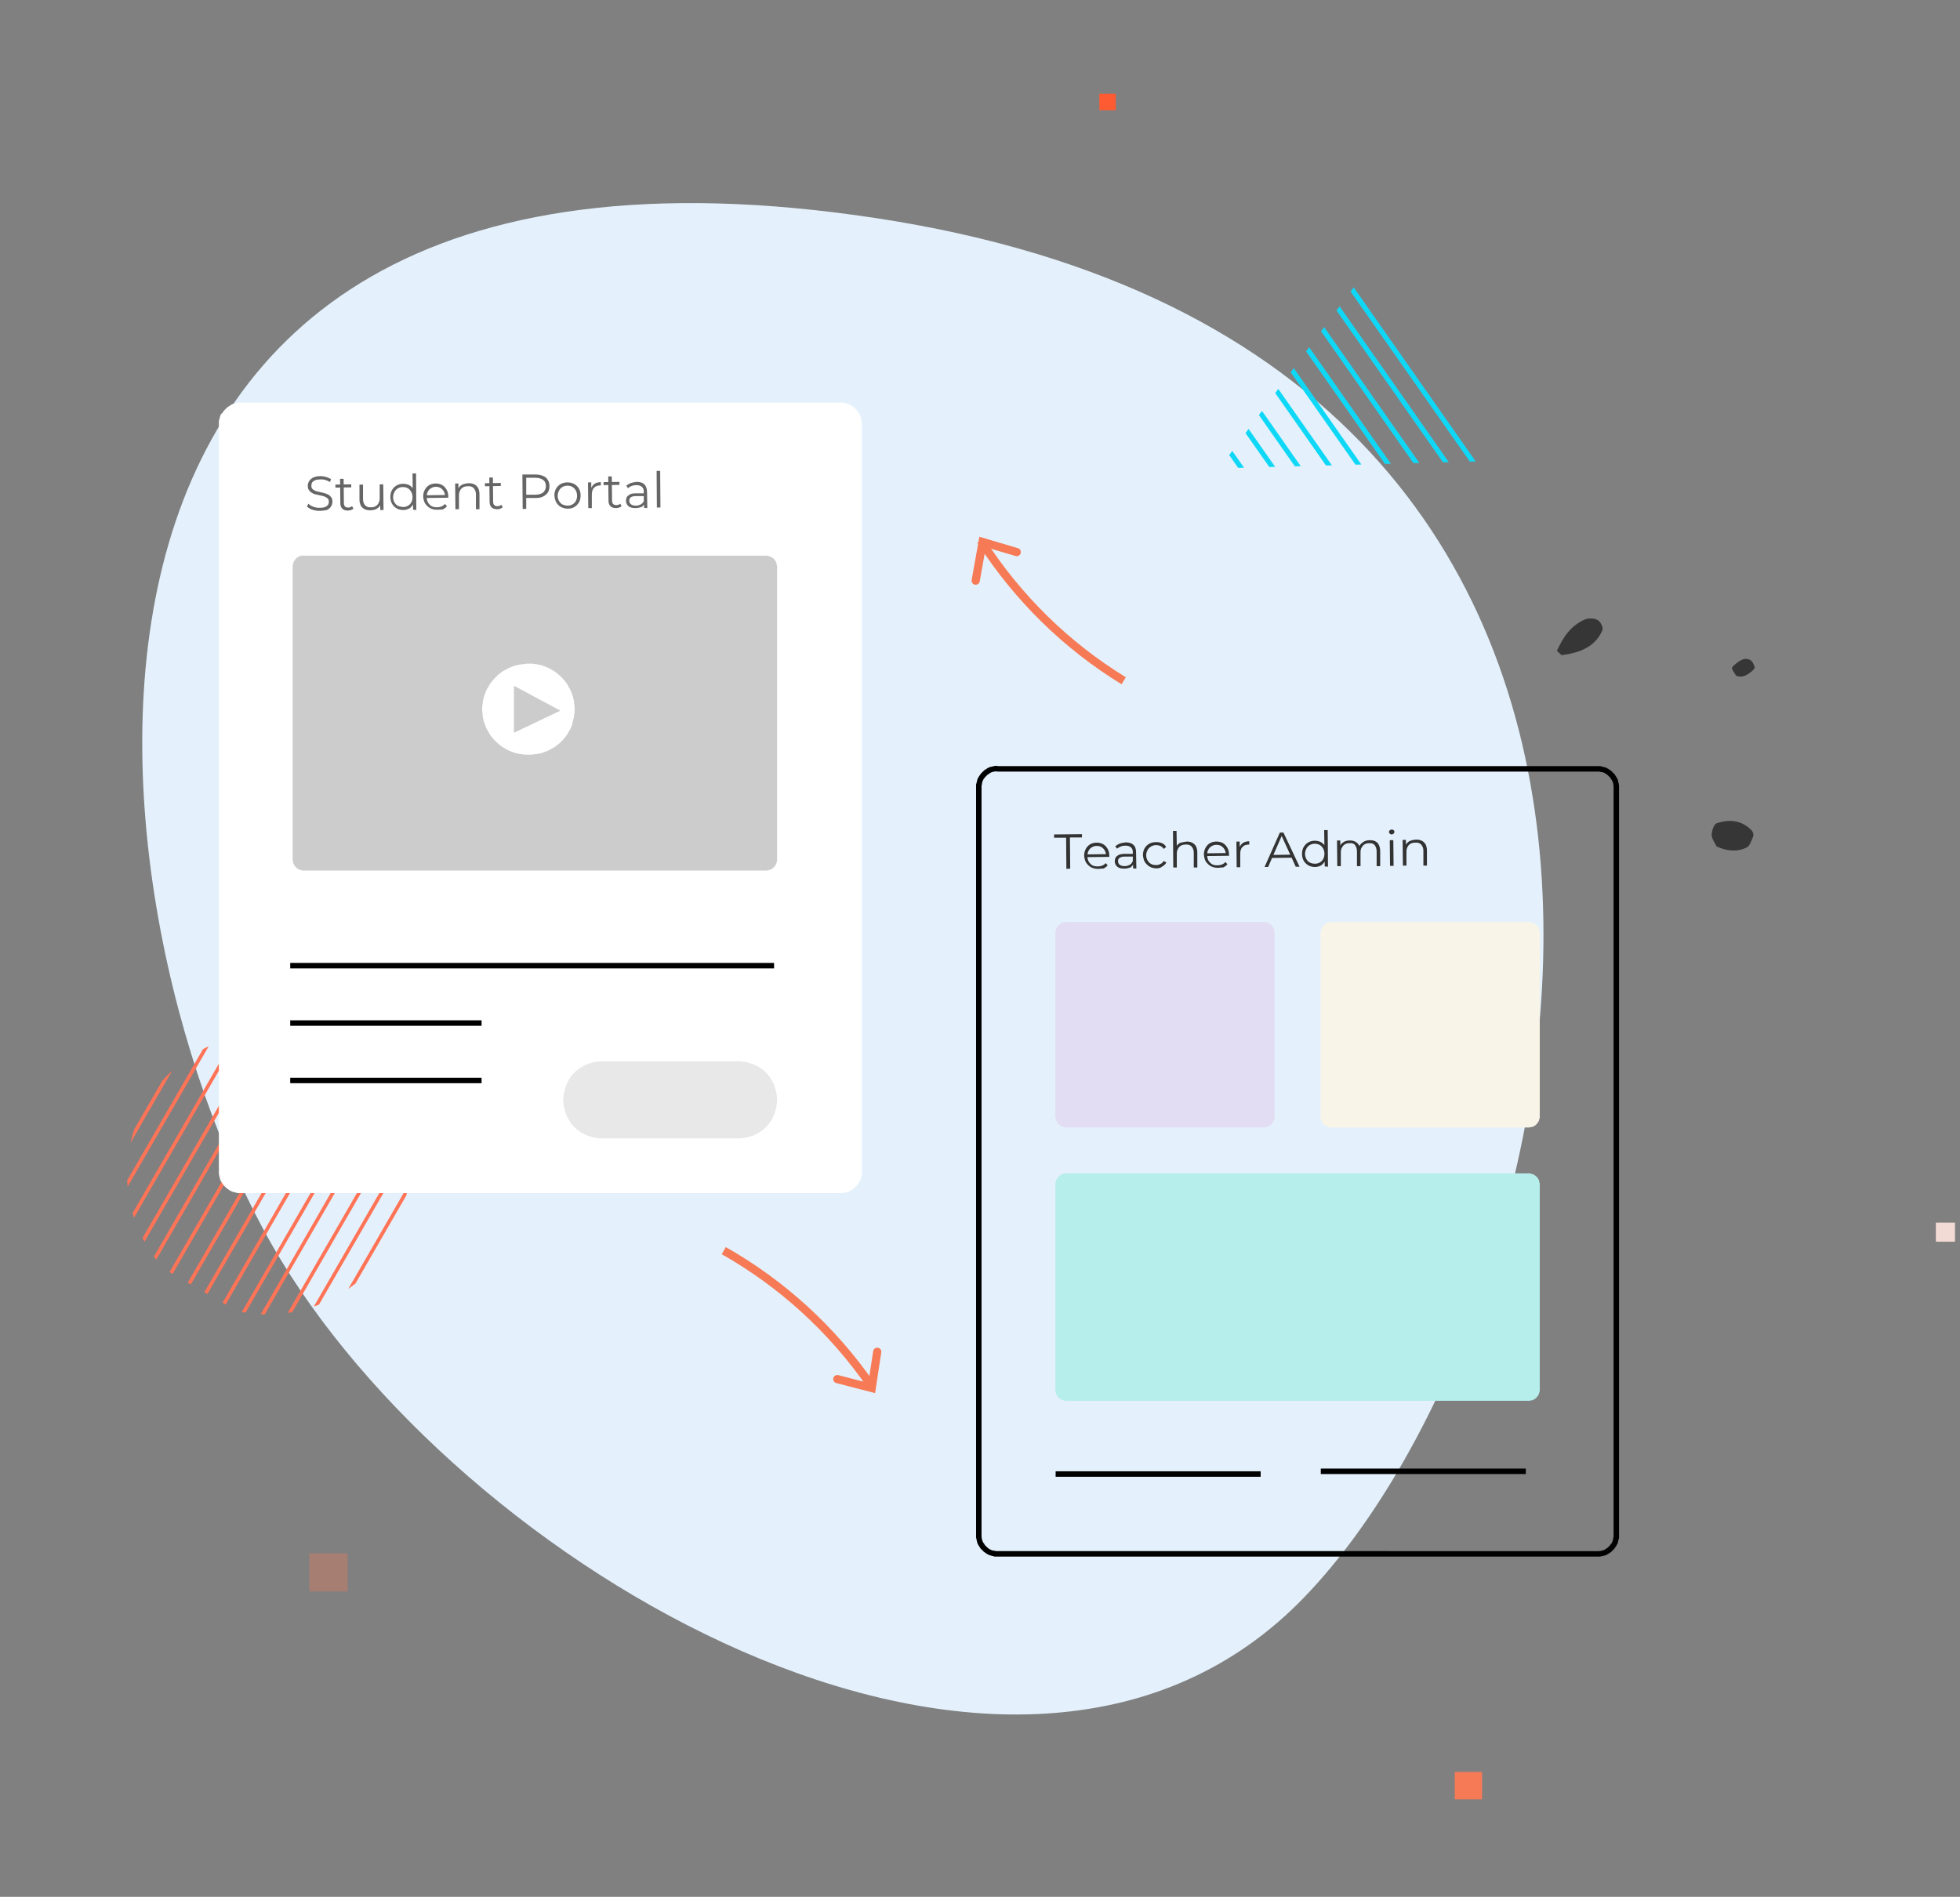 <?xml version="1.0" encoding="utf-8"?>
<!-- Generator: Adobe Illustrator 28.2.0, SVG Export Plug-In . SVG Version: 6.00 Build 0)  -->
<svg version="1.1" id="Layer_1" xmlns="http://www.w3.org/2000/svg" xmlns:xlink="http://www.w3.org/1999/xlink" x="0px" y="0px"
	 viewBox="0 0 717 694" style="enable-background:new 0 0 717 694;" xml:space="preserve">
<rect x="0" y="0" width="717" height="694" fill="#808080" stroke="none"/>
<style type="text/css">
	.st0{fill-rule:evenodd;clip-rule:evenodd;fill:#E4F1FC;}
	.st1{fill-rule:evenodd;clip-rule:evenodd;fill:#F77A56;fill-opacity:0.319;}
	.st2{fill-rule:evenodd;clip-rule:evenodd;fill:#F77A56;}
	.st3{fill-rule:evenodd;clip-rule:evenodd;fill:#F2DAD5;}
	.st4{fill-rule:evenodd;clip-rule:evenodd;fill:#FF5B32;}
	.st5{fill-rule:evenodd;clip-rule:evenodd;fill:#363636;}
	.st6{fill:none;}
	.st7{clip-path:url(#SVGID_00000058549692978416686300000002584465382374404749_);}
	.st8{fill-rule:evenodd;clip-rule:evenodd;fill:#FF7356;}
	.st9{clip-path:url(#SVGID_00000075134206923526050650000005131618686654303918_);}
	.st10{fill-rule:evenodd;clip-rule:evenodd;fill:#0FD8F7;}
	.st11{fill:none;stroke:#F77A56;stroke-width:3;}
	.st12{fill:none;stroke:#F77A56;stroke-width:3;stroke-linecap:round;}
	.st13{fill-rule:evenodd;clip-rule:evenodd;fill:#FFFFFF;}
	.st14{clip-path:url(#SVGID_00000057866872822262303980000012349360493439970470_);}
	.st15{fill:none;stroke:#000000;stroke-width:4;}
	.st16{fill-rule:evenodd;clip-rule:evenodd;fill:#CCCCCC;}
	.st17{fill-rule:evenodd;clip-rule:evenodd;fill:#E2DDF3;}
	.st18{fill-rule:evenodd;clip-rule:evenodd;fill:#B6EEEC;}
	.st19{fill-rule:evenodd;clip-rule:evenodd;}
	.st20{fill-rule:evenodd;clip-rule:evenodd;fill:#F8F4E8;}
	.st21{display:none;}
	.st22{display:inline;}
	.st23{fill-rule:evenodd;clip-rule:evenodd;fill:#E8E8E8;}
	.st24{fill-opacity:0.704;}
	.st25{fill:#666666;}
	.st26{fill:#333333;}
	.st27{fill:#CCCCCC;}
</style>
<g id="Group" transform="translate(1.5 1.5)">
	<path id="Oval" class="st0" d="M475.6,582.9c103.1-106.8,178.5-453.3-156-504.5s-290.2,262.8-218.4,381
		C173,577.5,372.6,689.7,475.6,582.9z"/>
	<g id="Shape-Group" transform="translate(25.668 32.806)">
		<g id="Shape" transform="translate(86 0)">
			<g id="Group-62" transform="translate(0 534)">
				<path id="Rectangle" class="st1" d="M0,0h14v14H0V0z"/>
				<path id="Rectangle_00000072986526305435192150000014782559121358404237_" class="st2" d="M419,80h10v10h-10V80z"/>
			</g>
			<path id="Rectangle_00000061470223372076586070000000650278446766801035_" class="st3" d="M595,413h7v7h-7V413z"/>
			<path id="Rectangle_00000156568757676574165910000005297085765076449435_" class="st4" d="M289,0h6v6h-6V0z"/>
		</g>
		
			<g id="Shape_00000086657332915302543710000008246198448486356410_" transform="matrix(-0.259 0.966 -0.966 -0.259 630.38 211.649)">
			<path id="Fill-305" class="st5" d="M16.3,85c-0.5,0.8-0.9,2-1.2,2C9.9,86.1,5,84.6,1.4,80c-0.8-1.1-1.3-3.2-0.9-4.5
				c0.3-1.2,2.1-2.7,3.1-2.6C10.1,73.8,13.8,78.7,16.3,85"/>
			<path id="Fill-291" class="st5" d="M7,21.4c-0.7,0.7-1.3,1.5-2.1,2.1c-0.2,0.2-1.2-0.2-1.6-0.6c-1.9-1.3-3.8-2.8-3.1-5.2
				c0.2-0.8,1.2-1.5,2-2.1c0.2-0.2,1.2,0.2,1.6,0.5C5.8,17.5,7.4,19,7,21.4"/>
			<path id="Fill-255" class="st5" d="M69.2,12.1c-1.2,1-2.2,2.4-3.6,2.8c-1.4,0.4-4.1,0.2-4.6-0.7c-2.7-4.1-3.5-8.6-0.7-13.1
				c0.3-0.5,1.3-1.1,1.9-1c1.6,0.2,3.7,0.3,4.5,1.2C69.4,4.4,69.9,8.2,69.2,12.1"/>
		</g>
		<g id="SHape" transform="translate(0 324)">
			
				<g id="Group-34_00000078723548000782985940000004141436650097854597_" transform="matrix(0.866 0.5 -0.5 0.866 52.029 0.351)">
				<path id="Mask" class="st6" d="M51.6,103.4c28.4,0,51.4-23,51.4-51.4S80,0.6,51.6,0.6C23.2,0.6,0.2,23.6,0.2,52
					S23.2,103.4,51.6,103.4z"/>
				<g>
					<g>
						<defs>
							<circle id="SVGID_1_" cx="51.6" cy="52" r="51.4"/>
						</defs>
						<clipPath id="SVGID_00000005945245684199899560000013300681679300097937_">
							<use xlink:href="#SVGID_1_"  style="overflow:visible;"/>
						</clipPath>
						<g style="clip-path:url(#SVGID_00000005945245684199899560000013300681679300097937_);">
							<g id="Group-34" transform="translate(-7.09 -8.438)">
								<path id="Rectangle_00000175305900310717546700000015386929775514191249_" class="st8" d="M0.6,0.2l1.3,0l0,109.3H0.6
									L0.6,0.2z"/>
								<path id="Rectangle_00000170987291539350470540000015063244471286371995_" class="st8" d="M8.3,0.2l1.3,0l0,109.3l-1.3,0
									L8.3,0.2z"/>
								<path id="Rectangle-Copy-3" class="st8" d="M15.4,0.2l1.3,0l0,109.3h-1.3L15.4,0.2z"/>
								<path id="Rectangle-Copy-4" class="st8" d="M23.1,0.2l1.3,0l0,109.3h-1.3L23.1,0.2z"/>
								<path id="Rectangle-Copy-5" class="st8" d="M30.8,0.2l1.3,0l0,109.3h-1.3L30.8,0.2z"/>
								<path id="Rectangle-Copy-6" class="st8" d="M37.8,0.2l1.3,0l0,109.3h-1.3L37.8,0.2z"/>
								<path id="Rectangle-Copy-7" class="st8" d="M45.6,0.2l1.3,0l0,109.3h-1.3L45.6,0.2z"/>
								<path id="Rectangle-Copy-8" class="st8" d="M53.3,0.2l1.3,0l0,109.3h-1.3L53.3,0.2z"/>
								<path id="Rectangle-Copy-9" class="st8" d="M60.3,0.2l1.3,0l0,109.3h-1.3L60.3,0.2z"/>
								<path id="Rectangle-Copy-10" class="st8" d="M68,0.2l1.3,0l0,109.3H68L68,0.2z"/>
								<path id="Rectangle-Copy-11" class="st8" d="M75.8,0.2l1.3,0l0,109.3h-1.3L75.8,0.2z"/>
								<path id="Rectangle-Copy-12" class="st8" d="M82.2,0.2l1.3,0l0,109.3h-1.3L82.2,0.2z"/>
								<path id="Rectangle-Copy-13" class="st8" d="M90.5,0.2l1.3,0l0,109.3h-1.3L90.5,0.2z"/>
								<path id="Rectangle-Copy-14" class="st8" d="M97.6,0.2l1.3,0l0,109.3h-1.3L97.6,0.2z"/>
								<path id="Rectangle-Copy-14_00000145032840052699730170000007964758916984060603_" class="st8" d="M105.3,0.2l1.3,0l0,109.3
									h-1.3L105.3,0.2z"/>
							</g>
						</g>
					</g>
				</g>
			</g>
		</g>
		<g id="Shape_00000113313095209198435430000006682813373738449558_" transform="translate(410 69)">
			<path id="Rectangle_00000074404757894930717110000006698397029446025139_" class="st6" d="M10.4,66L58.2,1.6c0,0,0-0.1,0.1-0.1
				l0.1-0.1c0,0,0.1,0,0.1-0.1c0,0,0.1,0,0.1-0.1h0.1h0.1h0.1H59h0.1h0.1h0.1h0.1c0,0,0.1,0,0.1,0.1c0,0,0.1,0,0.1,0.1l0.1,0.1
				l0.1,0.1l45.4,61.9c0,0,0,0,0,0.1c0,0,0,0,0,0.1c0,0,0,0,0,0.1c0,0,0,0,0,0.1c0,0,0,0,0,0.1c0,0,0,0,0,0.1c0,0,0,0,0,0.1
				c0,0,0,0,0,0.1c0,0,0,0,0,0.1c0,0,0,0,0,0.1c0,0,0,0,0,0.1c0,0,0,0,0,0.1c0,0,0,0,0,0.1c0,0,0,0,0,0.1c0,0,0,0,0,0.1
				c0,0,0,0,0,0.1c0,0,0,0,0,0.1c0,0,0,0,0,0.1c0,0,0,0,0,0.1c0,0,0,0,0,0.1l0,0c0,0,0,0-0.1,0s0,0-0.1,0c0,0,0,0-0.1,0
				c0,0,0,0-0.1,0c0,0,0,0-0.1,0c0,0,0,0-0.1,0c0,0,0,0-0.1,0c0,0,0,0-0.1,0s0,0-0.1,0c0,0,0,0-0.1,0c0,0,0,0-0.1,0L10.9,68
				c0,0,0,0-0.1,0c0,0,0,0-0.1,0c0,0,0,0-0.1,0c0,0,0,0-0.1,0c0,0,0,0-0.1,0c0,0,0,0-0.1,0c0,0,0,0-0.1,0c0,0,0,0-0.1,0
				c0,0,0,0-0.1,0c0,0,0,0-0.1,0c0,0,0,0-0.1,0l0,0c0,0,0,0,0-0.1c0,0,0,0,0-0.1c0,0,0,0,0-0.1c0,0,0,0,0-0.1c0,0,0,0,0-0.1
				c0,0,0,0,0-0.1c0,0,0,0,0-0.1c0,0,0,0,0-0.1c0,0,0,0,0-0.1c0,0,0,0,0-0.1c0,0,0,0,0-0.1c0,0,0,0,0-0.1c0,0,0,0,0-0.1
				c0,0,0,0,0-0.1c0,0,0,0,0-0.1c0,0,0,0,0-0.1c0,0,0,0,0-0.1c0,0,0,0,0-0.1C10.3,66.1,10.3,66.1,10.4,66C10.4,66.1,10.4,66,10.4,66
				L10.4,66z"/>
			<g>
				<g>
					<defs>
						<path id="SVGID_00000090253649975419177150000002898531297196288675_" d="M10.4,66L58.2,1.6c0,0,0-0.1,0.1-0.1l0.1-0.1
							c0,0,0.1,0,0.1-0.1c0,0,0.1,0,0.1-0.1h0.1h0.1h0.1H59h0.1h0.1h0.1h0.1c0,0,0.1,0,0.1,0.1c0,0,0.1,0,0.1,0.1l0.1,0.1l0.1,0.1
							l45.4,61.9c0,0,0,0,0,0.1c0,0,0,0,0,0.1c0,0,0,0,0,0.1c0,0,0,0,0,0.1c0,0,0,0,0,0.1c0,0,0,0,0,0.1c0,0,0,0,0,0.1
							c0,0,0,0,0,0.1c0,0,0,0,0,0.1c0,0,0,0,0,0.1c0,0,0,0,0,0.1c0,0,0,0,0,0.1c0,0,0,0,0,0.1c0,0,0,0,0,0.1c0,0,0,0,0,0.1
							c0,0,0,0,0,0.1c0,0,0,0,0,0.1c0,0,0,0,0,0.1c0,0,0,0,0,0.1c0,0,0,0,0,0.1l0,0c0,0,0,0-0.1,0s0,0-0.1,0c0,0,0,0-0.1,0
							c0,0,0,0-0.1,0c0,0,0,0-0.1,0c0,0,0,0-0.1,0c0,0,0,0-0.1,0c0,0,0,0-0.1,0s0,0-0.1,0c0,0,0,0-0.1,0c0,0,0,0-0.1,0L10.9,68
							c0,0,0,0-0.1,0c0,0,0,0-0.1,0c0,0,0,0-0.1,0c0,0,0,0-0.1,0c0,0,0,0-0.1,0c0,0,0,0-0.1,0c0,0,0,0-0.1,0c0,0,0,0-0.1,0
							c0,0,0,0-0.1,0c0,0,0,0-0.1,0c0,0,0,0-0.1,0l0,0c0,0,0,0,0-0.1c0,0,0,0,0-0.1c0,0,0,0,0-0.1c0,0,0,0,0-0.1c0,0,0,0,0-0.1
							c0,0,0,0,0-0.1c0,0,0,0,0-0.1c0,0,0,0,0-0.1c0,0,0,0,0-0.1c0,0,0,0,0-0.1c0,0,0,0,0-0.1c0,0,0,0,0-0.1c0,0,0,0,0-0.1
							c0,0,0,0,0-0.1c0,0,0,0,0-0.1c0,0,0,0,0-0.1c0,0,0,0,0-0.1c0,0,0,0,0-0.1C10.3,66.1,10.3,66.1,10.4,66
							C10.4,66.1,10.4,66,10.4,66L10.4,66z"/>
					</defs>
					<clipPath id="SVGID_00000175296165613671617660000000355970879424716941_">
						<use xlink:href="#SVGID_00000090253649975419177150000002898531297196288675_"  style="overflow:visible;"/>
					</clipPath>
					<g style="clip-path:url(#SVGID_00000175296165613671617660000000355970879424716941_);">
						
							<g id="Group-34_00000061445338160321374690000018324143496728046266_" transform="matrix(0.819 -0.574 0.574 0.819 -35.172 41.71)">
							<path id="Rectangle_00000021806222843307941830000008990619834616235157_" class="st10" d="M0,1.1l1.8,0l0,106.4H0L0,1.1z"/>
							<path id="Rectangle_00000140000002164773360730000001194348364904696739_" class="st10" d="M9.5,1.3l1.8,0l0,106.4H9.5
								L9.5,1.3z"/>
							<path id="Rectangle-Copy-3_00000126304873624199794570000004377614823617253035_" class="st10" d="M17.3,0.9l1.8,0l0,106.4
								l-1.8,0L17.3,0.9z"/>
							<path id="Rectangle-Copy-4_00000153686542791876508850000008050665283506046899_" class="st10" d="M26.7,1.1l1.8,0l0,106.4
								h-1.8L26.7,1.1z"/>
							<path id="Rectangle-Copy-5_00000165220246198798466310000011025753878271780227_" class="st10" d="M36.2,1.4l1.8,0l0,106.4
								h-1.8L36.2,1.4z"/>
							<path id="Rectangle-Copy-6_00000136375716233734908660000003677448952289895570_" class="st10" d="M44,1l1.8,0l0,106.4H44
								L44,1z"/>
							<path id="Rectangle-Copy-7_00000139975151052692821360000002809670980321183665_" class="st10" d="M53.5,1.2l1.8,0l0,106.4
								h-1.8L53.5,1.2z"/>
							<path id="Rectangle-Copy-8_00000128464924167257900230000007898682226711327137_" class="st10" d="M62.5,0.1l1.8,0l0,106.4
								l-1.8,0L62.5,0.1z"/>
							<path id="Rectangle-Copy-9_00000029022123036847213310000002935848026257603484_" class="st10" d="M71.5,1.6l1.8,0l0,106.4
								h-1.8L71.5,1.6z"/>
							<path id="Rectangle-Copy-10_00000096749642595380980800000013225792946772626599_" class="st10" d="M80.2,1.3l1.8,0l0,106.4
								h-1.8L80.2,1.3z"/>
							<path id="Rectangle-Copy-11_00000172441226572432652800000008167353767820958116_" class="st10" d="M89.2,0.1l1.8,0l0,106.4
								h-1.8L89.2,0.1z"/>
							<path id="Rectangle-Copy-12_00000065059164355358900390000003080571257512532099_" class="st10" d="M97.4,1.2l1.8,0l0,106.4
								h-1.8L97.4,1.2z"/>
							<path id="Rectangle-Copy-13_00000102541089331957471620000007873055861931619726_" class="st10" d="M107.2,0.5l1.8,0l0,106.4
								l-1.8,0L107.2,0.5z"/>
							<path id="Rectangle-Copy-14_00000148644914474642846090000008235241010570482592_" class="st10" d="M115.5,1.3l1.8,0l0,106.4
								h-1.8L115.5,1.3z"/>
						</g>
					</g>
				</g>
			</g>
		</g>
	</g>
	<g id="Card-1" transform="translate(78.668 145.806)">
		<g id="Arrow" transform="translate(175.751 32.124)">
			<g id="Group-20" transform="matrix(-0.259 -0.966 0.966 -0.259 119.213 79.277)">
				<path id="Oval_00000033342636004072987610000011329949832502932891_" class="st11" d="M63.1,0C39.2,7.6,17.7,20.4,0,37.2"/>
				<g>
					<path id="Path-35" class="st12" d="M49.4-5.6l13,6.1l-6.8,11.1"/>
				</g>
			</g>
			
				<g id="Group-20_00000103225515711282948920000004061480747152077230_" transform="matrix(0.292 0.956 -0.956 0.292 44.408 267.283)">
				<path id="Oval_00000119110500663317250520000013694242420957318044_" class="st11" d="M63.1,0C39.2,7.6,17.7,20.4,0,37.2"/>
				<g>
					<path id="Path-35_00000047775517028358646370000003733575456808809383_" class="st12" d="M51.8-5.7l12.1,5.8l-6.8,11.1"/>
				</g>
			</g>
		</g>
		<path id="Rectangle_00000131354097758625218980000015993872270350260621_" class="st13" d="M8,0h219c0.1,0,0.3,0,0.4,0
			c0.1,0,0.3,0,0.4,0c0.1,0,0.3,0,0.4,0c0.1,0,0.3,0,0.4,0.1c0.1,0,0.3,0.1,0.4,0.1c0.1,0,0.3,0.1,0.4,0.1c0.1,0,0.2,0.1,0.4,0.1
			c0.1,0,0.2,0.1,0.4,0.1c0.1,0.1,0.2,0.1,0.4,0.2c0.1,0.1,0.2,0.1,0.4,0.2c0.1,0.1,0.2,0.1,0.3,0.2s0.2,0.1,0.3,0.2
			s0.2,0.1,0.3,0.2s0.2,0.2,0.3,0.2c0.1,0.1,0.2,0.2,0.3,0.3s0.2,0.2,0.3,0.3s0.2,0.2,0.3,0.3s0.2,0.2,0.3,0.3s0.2,0.2,0.2,0.3
			c0.1,0.1,0.2,0.2,0.2,0.3c0.1,0.1,0.1,0.2,0.2,0.3c0.1,0.1,0.1,0.2,0.2,0.3c0.1,0.1,0.1,0.2,0.2,0.4s0.1,0.2,0.2,0.4
			c0,0.1,0.1,0.2,0.1,0.4c0,0.1,0.1,0.2,0.1,0.4c0,0.1,0.1,0.3,0.1,0.4s0.1,0.3,0.1,0.4s0,0.3,0.1,0.4c0,0.1,0,0.3,0,0.4
			s0,0.3,0,0.4s0,0.3,0,0.4v273c0,0.1,0,0.3,0,0.4s0,0.3,0,0.4s0,0.3,0,0.4s0,0.3-0.1,0.4c0,0.1-0.1,0.3-0.1,0.4s-0.1,0.3-0.1,0.4
			s-0.1,0.2-0.1,0.4c0,0.1-0.1,0.2-0.1,0.4c-0.1,0.1-0.1,0.2-0.2,0.4c-0.1,0.1-0.1,0.2-0.2,0.4c-0.1,0.1-0.1,0.2-0.2,0.3
			c-0.1,0.1-0.1,0.2-0.2,0.3c-0.1,0.1-0.1,0.2-0.2,0.3c-0.1,0.1-0.2,0.2-0.2,0.3c-0.1,0.1-0.2,0.2-0.3,0.3c-0.1,0.1-0.2,0.2-0.3,0.3
			c-0.1,0.1-0.2,0.2-0.3,0.3c-0.1,0.1-0.2,0.2-0.3,0.3c-0.1,0.1-0.2,0.2-0.3,0.2c-0.1,0.1-0.2,0.2-0.3,0.2c-0.1,0.1-0.2,0.1-0.3,0.2
			s-0.2,0.1-0.3,0.2s-0.2,0.1-0.4,0.2c-0.1,0.1-0.2,0.1-0.4,0.2c-0.1,0.1-0.2,0.1-0.4,0.1c-0.1,0-0.2,0.1-0.4,0.1s-0.3,0.1-0.4,0.1
			c-0.1,0-0.3,0.1-0.4,0.1c-0.1,0-0.3,0-0.4,0.1c-0.1,0-0.3,0-0.4,0c-0.1,0-0.3,0-0.4,0c-0.1,0-0.3,0-0.4,0H8c-0.1,0-0.3,0-0.4,0
			s-0.3,0-0.4,0s-0.3,0-0.4,0s-0.3,0-0.4-0.1c-0.1,0-0.3-0.1-0.4-0.1s-0.3-0.1-0.4-0.1s-0.2-0.1-0.4-0.1c-0.1,0-0.2-0.1-0.4-0.1
			c-0.1,0-0.2-0.1-0.4-0.2s-0.2-0.1-0.4-0.2c-0.1-0.1-0.2-0.1-0.3-0.2s-0.2-0.1-0.3-0.2s-0.2-0.1-0.3-0.2s-0.2-0.2-0.3-0.2
			c-0.1-0.1-0.2-0.2-0.3-0.3c-0.1-0.1-0.2-0.2-0.3-0.3c-0.1-0.1-0.2-0.2-0.3-0.3c-0.1-0.1-0.2-0.2-0.3-0.3c-0.1-0.1-0.2-0.2-0.2-0.3
			c-0.1-0.1-0.2-0.2-0.2-0.3c-0.1-0.1-0.1-0.2-0.2-0.3c-0.1-0.1-0.1-0.2-0.2-0.3c-0.1-0.1-0.1-0.2-0.2-0.4c-0.1-0.1-0.1-0.2-0.2-0.4
			c-0.1-0.1-0.1-0.2-0.1-0.4c0-0.1-0.1-0.2-0.1-0.4c0-0.1-0.1-0.3-0.1-0.4S0,282.8,0,282.7s0-0.3-0.1-0.4c0-0.1,0-0.3,0-0.4
			s0-0.3,0-0.4s0-0.3,0-0.4V8c0-0.1,0-0.3,0-0.4s0-0.3,0-0.4s0-0.3,0-0.4s0-0.3,0.1-0.4C0,6.3,0.1,6.1,0.1,6s0.1-0.3,0.1-0.4
			s0.1-0.2,0.1-0.4c0-0.1,0.1-0.2,0.1-0.4c0.1-0.1,0.1-0.2,0.2-0.4C0.7,4.3,0.7,4.2,0.8,4C1,4.1,1.1,4,1.1,3.9
			c0.1-0.1,0.1-0.2,0.2-0.3s0.1-0.2,0.2-0.3C1.7,3.1,1.7,3,1.8,2.9C1.9,2.8,2,2.7,2.1,2.6c0.1-0.1,0.2-0.2,0.3-0.3S2.6,2.1,2.7,2
			c0,0,0.1-0.1,0.2-0.2C3,1.7,3.1,1.7,3.2,1.6c0.1-0.1,0.2-0.2,0.3-0.2c0.1-0.1,0.2-0.1,0.3-0.2C4,1.1,4.1,1,4.2,0.9
			s0.2-0.1,0.4-0.2C4.7,0.6,4.8,0.6,5,0.5c0.1-0.1,0.2-0.1,0.4-0.1c0.1,0,0.2-0.1,0.4-0.1c0.1,0,0.3-0.1,0.4-0.1s0.3-0.1,0.4-0.1
			S6.9,0.1,7,0c0.1,0,0.3,0,0.4,0s0.3,0,0.4,0C7.7,0,7.9,0,8,0L8,0z"/>
		<g id="Rectangle_00000050625861923029280660000000882952970421553029_">
			<g>
				<g>
					<defs>
						<path id="SVGID_00000006695041764125402040000017764344426200818096_" d="M285,133h219c0.1,0,0.3,0,0.4,0s0.3,0,0.4,0
							s0.3,0,0.4,0s0.3,0,0.4,0.1c0.1,0,0.3,0.1,0.4,0.1s0.3,0.1,0.4,0.1s0.2,0.1,0.4,0.1c0.1,0,0.2,0.1,0.4,0.1s0.2,0.1,0.4,0.2
							c0.1,0.1,0.2,0.1,0.4,0.2c0.1,0.1,0.2,0.1,0.3,0.2c0.1,0.1,0.2,0.1,0.3,0.2c0.1,0.1,0.2,0.1,0.3,0.2s0.2,0.2,0.3,0.2
							c0.1,0.1,0.2,0.2,0.3,0.3c0.1,0.1,0.2,0.2,0.3,0.3c0.1,0.1,0.2,0.2,0.3,0.3c0.1,0.1,0.2,0.2,0.3,0.3c0.1,0.1,0.2,0.2,0.2,0.3
							c0.1,0.1,0.2,0.2,0.2,0.3c0.1,0.1,0.1,0.2,0.2,0.3s0.1,0.2,0.2,0.3s0.1,0.2,0.2,0.4c0.1,0.1,0.1,0.2,0.2,0.4s0.1,0.2,0.1,0.4
							c0,0.1,0.1,0.2,0.1,0.4c0,0.1,0.1,0.3,0.1,0.4c0,0.1,0.1,0.3,0.1,0.4c0,0.1,0,0.3,0.1,0.4c0,0.1,0,0.3,0,0.4
							c0,0.1,0,0.3,0,0.4c0,0.1,0,0.3,0,0.4v273c0,0.1,0,0.3,0,0.4s0,0.3,0,0.4s0,0.3,0,0.4s0,0.3-0.1,0.4c0,0.1-0.1,0.3-0.1,0.4
							s-0.1,0.3-0.1,0.4s-0.1,0.2-0.1,0.4c0,0.1-0.1,0.2-0.1,0.4s-0.1,0.2-0.2,0.4c-0.1,0.1-0.1,0.2-0.2,0.4
							c-0.1,0.1-0.1,0.2-0.2,0.3c-0.1,0.1-0.1,0.2-0.2,0.3c-0.1,0.1-0.1,0.2-0.2,0.3c-0.1,0.1-0.2,0.2-0.2,0.3
							c-0.1,0.1-0.2,0.2-0.3,0.3c-0.1,0.1-0.2,0.2-0.3,0.3c-0.1,0.1-0.2,0.2-0.3,0.3c-0.1,0.1-0.2,0.2-0.3,0.3
							c-0.1,0.1-0.2,0.2-0.3,0.2s-0.2,0.2-0.3,0.2c-0.1,0.1-0.2,0.1-0.3,0.2c-0.1,0.1-0.2,0.1-0.3,0.2c-0.1,0.1-0.2,0.1-0.4,0.2
							c-0.1,0.1-0.2,0.1-0.4,0.2c-0.1,0.1-0.2,0.1-0.4,0.1c-0.1,0-0.2,0.1-0.4,0.1c-0.1,0-0.3,0.1-0.4,0.1s-0.3,0.1-0.4,0.1
							s-0.3,0-0.4,0.1c-0.1,0-0.3,0-0.4,0s-0.3,0-0.4,0s-0.3,0-0.4,0H285c-0.1,0-0.3,0-0.4,0s-0.3,0-0.4,0s-0.3,0-0.4,0
							s-0.3,0-0.4-0.1c-0.1,0-0.3-0.1-0.4-0.1s-0.3-0.1-0.4-0.1s-0.2-0.1-0.4-0.1c-0.1,0-0.2-0.1-0.4-0.1c-0.1,0-0.2-0.1-0.4-0.2
							c-0.1-0.1-0.2-0.1-0.4-0.2c-0.1-0.1-0.2-0.1-0.3-0.2s-0.2-0.1-0.3-0.2c-0.1-0.1-0.2-0.1-0.3-0.2c-0.1-0.1-0.2-0.2-0.3-0.2
							c-0.1-0.1-0.2-0.2-0.3-0.3c-0.1-0.1-0.2-0.2-0.3-0.3c-0.1-0.1-0.2-0.2-0.3-0.3c-0.1-0.1-0.2-0.2-0.3-0.3
							c-0.1-0.1-0.2-0.2-0.2-0.3c-0.1-0.1-0.2-0.2-0.2-0.3c-0.1-0.1-0.1-0.2-0.2-0.3c-0.1-0.1-0.1-0.2-0.2-0.3
							c-0.1-0.1-0.1-0.2-0.2-0.4c-0.1-0.1-0.1-0.2-0.2-0.4s-0.1-0.2-0.1-0.4c0-0.1-0.1-0.2-0.1-0.4c0-0.1-0.1-0.3-0.1-0.4
							s-0.1-0.3-0.1-0.4s0-0.3-0.1-0.4c0-0.1,0-0.3,0-0.4s0-0.3,0-0.4s0-0.3,0-0.4V141c0-0.1,0-0.3,0-0.4c0-0.1,0-0.3,0-0.4
							c0-0.1,0-0.3,0-0.4c0-0.1,0-0.3,0.1-0.4c0-0.1,0.1-0.3,0.1-0.4s0.1-0.3,0.1-0.4c0-0.1,0.1-0.2,0.1-0.4s0.1-0.2,0.1-0.4
							s0.1-0.2,0.2-0.4c0.1-0.1,0.1-0.2,0.2-0.4s0.1-0.2,0.2-0.3s0.1-0.2,0.2-0.3s0.1-0.2,0.2-0.3s0.2-0.2,0.2-0.3
							c0.1-0.1,0.2-0.2,0.3-0.3c0.1-0.1,0.2-0.2,0.3-0.3c0.1-0.1,0.2-0.2,0.3-0.3c0.1-0.1,0.2-0.2,0.3-0.3c0.1-0.1,0.2-0.2,0.3-0.2
							c0.1-0.1,0.2-0.2,0.3-0.2c0.1-0.1,0.2-0.1,0.3-0.2s0.2-0.1,0.3-0.2c0.1-0.1,0.2-0.1,0.4-0.2c0.1-0.1,0.2-0.1,0.4-0.2
							c0.1-0.1,0.2-0.1,0.4-0.1c0.1,0,0.2-0.1,0.4-0.1c0.1,0,0.3-0.1,0.4-0.1s0.3-0.1,0.4-0.1s0.3,0,0.4-0.1c0.1,0,0.3,0,0.4,0
							s0.3,0,0.4,0C284.7,133,284.9,133,285,133L285,133z"/>
					</defs>
					<clipPath id="SVGID_00000065038112831917956350000012286770920108472494_">
						<use xlink:href="#SVGID_00000006695041764125402040000017764344426200818096_"  style="overflow:visible;"/>
					</clipPath>
					<g style="clip-path:url(#SVGID_00000065038112831917956350000012286770920108472494_);">
						<g>
							<path id="path_3" class="st15" d="M285,133h219c0.1,0,0.3,0,0.4,0s0.3,0,0.4,0s0.3,0,0.4,0s0.3,0,0.4,0.1
								c0.1,0,0.3,0.1,0.4,0.1s0.3,0.1,0.4,0.1s0.2,0.1,0.4,0.1c0.1,0,0.2,0.1,0.4,0.1s0.2,0.1,0.4,0.2c0.1,0.1,0.2,0.1,0.4,0.2
								c0.1,0.1,0.2,0.1,0.3,0.2c0.1,0.1,0.2,0.1,0.3,0.2c0.1,0.1,0.2,0.1,0.3,0.2s0.2,0.2,0.3,0.2c0.1,0.1,0.2,0.2,0.3,0.3
								c0.1,0.1,0.2,0.2,0.3,0.3c0.1,0.1,0.2,0.2,0.3,0.3c0.1,0.1,0.2,0.2,0.3,0.3c0.1,0.1,0.2,0.2,0.2,0.3c0.1,0.1,0.2,0.2,0.2,0.3
								c0.1,0.1,0.1,0.2,0.2,0.3s0.1,0.2,0.2,0.3s0.1,0.2,0.2,0.4c0.1,0.1,0.1,0.2,0.2,0.4s0.1,0.2,0.1,0.4c0,0.1,0.1,0.2,0.1,0.4
								c0,0.1,0.1,0.3,0.1,0.4c0,0.1,0.1,0.3,0.1,0.4c0,0.1,0,0.3,0.1,0.4c0,0.1,0,0.3,0,0.4c0,0.1,0,0.3,0,0.4c0,0.1,0,0.3,0,0.4
								v273c0,0.1,0,0.3,0,0.4s0,0.3,0,0.4s0,0.3,0,0.4s0,0.3-0.1,0.4c0,0.1-0.1,0.3-0.1,0.4s-0.1,0.3-0.1,0.4s-0.1,0.2-0.1,0.4
								c0,0.1-0.1,0.2-0.1,0.4s-0.1,0.2-0.2,0.4c-0.1,0.1-0.1,0.2-0.2,0.4c-0.1,0.1-0.1,0.2-0.2,0.3c-0.1,0.1-0.1,0.2-0.2,0.3
								c-0.1,0.1-0.1,0.2-0.2,0.3c-0.1,0.1-0.2,0.2-0.2,0.3c-0.1,0.1-0.2,0.2-0.3,0.3c-0.1,0.1-0.2,0.2-0.3,0.3
								c-0.1,0.1-0.2,0.2-0.3,0.3c-0.1,0.1-0.2,0.2-0.3,0.3c-0.1,0.1-0.2,0.2-0.3,0.2s-0.2,0.2-0.3,0.2c-0.1,0.1-0.2,0.1-0.3,0.2
								c-0.1,0.1-0.2,0.1-0.3,0.2c-0.1,0.1-0.2,0.1-0.4,0.2c-0.1,0.1-0.2,0.1-0.4,0.2c-0.1,0.1-0.2,0.1-0.4,0.1
								c-0.1,0-0.2,0.1-0.4,0.1c-0.1,0-0.3,0.1-0.4,0.1s-0.3,0.1-0.4,0.1s-0.3,0-0.4,0.1c-0.1,0-0.3,0-0.4,0s-0.3,0-0.4,0
								s-0.3,0-0.4,0H285c-0.1,0-0.3,0-0.4,0s-0.3,0-0.4,0s-0.3,0-0.4,0s-0.3,0-0.4-0.1c-0.1,0-0.3-0.1-0.4-0.1s-0.3-0.1-0.4-0.1
								s-0.2-0.1-0.4-0.1c-0.1,0-0.2-0.1-0.4-0.1c-0.1,0-0.2-0.1-0.4-0.2c-0.1-0.1-0.2-0.1-0.4-0.2c-0.1-0.1-0.2-0.1-0.3-0.2
								s-0.2-0.1-0.3-0.2c-0.1-0.1-0.2-0.1-0.3-0.2c-0.1-0.1-0.2-0.2-0.3-0.2c-0.1-0.1-0.2-0.2-0.3-0.3c-0.1-0.1-0.2-0.2-0.3-0.3
								c-0.1-0.1-0.2-0.2-0.3-0.3c-0.1-0.1-0.2-0.2-0.3-0.3c-0.1-0.1-0.2-0.2-0.2-0.3c-0.1-0.1-0.2-0.2-0.2-0.3
								c-0.1-0.1-0.1-0.2-0.2-0.3c-0.1-0.1-0.1-0.2-0.2-0.3c-0.1-0.1-0.1-0.2-0.2-0.4c-0.1-0.1-0.1-0.2-0.2-0.4s-0.1-0.2-0.1-0.4
								c0-0.1-0.1-0.2-0.1-0.4c0-0.1-0.1-0.3-0.1-0.4s-0.1-0.3-0.1-0.4s0-0.3-0.1-0.4c0-0.1,0-0.3,0-0.4s0-0.3,0-0.4s0-0.3,0-0.4
								V141c0-0.1,0-0.3,0-0.4c0-0.1,0-0.3,0-0.4c0-0.1,0-0.3,0-0.4c0-0.1,0-0.3,0.1-0.4c0-0.1,0.1-0.3,0.1-0.4s0.1-0.3,0.1-0.4
								c0-0.1,0.1-0.2,0.1-0.4s0.1-0.2,0.1-0.4s0.1-0.2,0.2-0.4c0.1-0.1,0.1-0.2,0.2-0.4s0.1-0.2,0.2-0.3s0.1-0.2,0.2-0.3
								s0.1-0.2,0.2-0.3s0.2-0.2,0.2-0.3c0.1-0.1,0.2-0.2,0.3-0.3c0.1-0.1,0.2-0.2,0.3-0.3c0.1-0.1,0.2-0.2,0.3-0.3
								c0.1-0.1,0.2-0.2,0.3-0.3c0.1-0.1,0.2-0.2,0.3-0.2c0.1-0.1,0.2-0.2,0.3-0.2c0.1-0.1,0.2-0.1,0.3-0.2s0.2-0.1,0.3-0.2
								c0.1-0.1,0.2-0.1,0.4-0.2c0.1-0.1,0.2-0.1,0.4-0.2c0.1-0.1,0.2-0.1,0.4-0.1c0.1,0,0.2-0.1,0.4-0.1c0.1,0,0.3-0.1,0.4-0.1
								s0.3-0.1,0.4-0.1s0.3,0,0.4-0.1c0.1,0,0.3,0,0.4,0s0.3,0,0.4,0C284.7,133,284.9,133,285,133L285,133z"/>
						</g>
					</g>
				</g>
			</g>
		</g>
		<path id="Rectangle_00000067210163223165961380000016268617667190772139_" class="st16" d="M31,56h169c0.1,0,0.3,0,0.4,0
			c0.1,0,0.3,0,0.4,0.1s0.3,0.1,0.4,0.1c0.1,0,0.2,0.1,0.4,0.1c0.1,0.1,0.2,0.1,0.4,0.2c0.1,0.1,0.2,0.1,0.3,0.2
			c0.1,0.1,0.2,0.2,0.3,0.2s0.2,0.2,0.3,0.3s0.2,0.2,0.3,0.3s0.2,0.2,0.2,0.3c0.1,0.1,0.1,0.2,0.2,0.3c0.1,0.1,0.1,0.2,0.2,0.4
			c0,0.1,0.1,0.2,0.1,0.4s0.1,0.3,0.1,0.4c0,0.1,0,0.3,0.1,0.4c0,0.1,0,0.3,0,0.4v107c0,0.1,0,0.3,0,0.4c0,0.1,0,0.3-0.1,0.4
			c0,0.1-0.1,0.3-0.1,0.4s-0.1,0.2-0.1,0.4c-0.1,0.1-0.1,0.2-0.2,0.4c-0.1,0.1-0.1,0.2-0.2,0.3c-0.1,0.1-0.2,0.2-0.2,0.3
			c-0.1,0.1-0.2,0.2-0.3,0.3s-0.2,0.2-0.3,0.3s-0.2,0.2-0.3,0.2c-0.1,0.1-0.2,0.1-0.3,0.2c-0.1,0.1-0.2,0.1-0.4,0.2
			c-0.1,0.1-0.2,0.1-0.4,0.1c-0.1,0-0.3,0.1-0.4,0.1s-0.3,0-0.4,0.1c-0.1,0-0.3,0-0.4,0H31c-0.1,0-0.3,0-0.4,0s-0.3,0-0.4-0.1
			c-0.1,0-0.3-0.1-0.4-0.1s-0.2-0.1-0.4-0.1c-0.1-0.1-0.2-0.1-0.4-0.2c-0.1-0.1-0.2-0.1-0.3-0.2c-0.1-0.1-0.2-0.2-0.3-0.2
			c-0.1-0.1-0.2-0.2-0.3-0.3s-0.2-0.2-0.3-0.3c-0.1-0.1-0.2-0.2-0.2-0.3c-0.1-0.1-0.1-0.2-0.2-0.3s-0.1-0.2-0.2-0.4
			c-0.1-0.1-0.1-0.2-0.1-0.4S27,168,27,167.9s0-0.3-0.1-0.4c0-0.1,0-0.3,0-0.4V60c0-0.1,0-0.3,0-0.4c0-0.1,0-0.3,0.1-0.4
			c0-0.1,0.1-0.3,0.1-0.4s0.1-0.2,0.1-0.4c0.1-0.1,0.1-0.2,0.2-0.4c0.1-0.1,0.1-0.2,0.2-0.3s0.2-0.2,0.2-0.3
			c0.1-0.1,0.2-0.2,0.3-0.3s0.2-0.2,0.3-0.3c0.1-0.1,0.2-0.2,0.3-0.2c0.1-0.1,0.2-0.1,0.3-0.2c0.1-0.1,0.2-0.1,0.4-0.2
			s0.2-0.1,0.4-0.1c0.1,0,0.3-0.1,0.4-0.1s0.3,0,0.4-0.1C30.7,56,30.9,56,31,56z"/>
		<path id="Rectangle_00000163782543854380122940000003925302484114300312_" class="st17" d="M310,190h72c0.1,0,0.3,0,0.4,0
			s0.3,0,0.4,0.1c0.1,0,0.3,0.1,0.4,0.1s0.2,0.1,0.4,0.1c0.1,0.1,0.2,0.1,0.4,0.2c0.1,0.1,0.2,0.1,0.3,0.2c0.1,0.1,0.2,0.2,0.3,0.2
			c0.1,0.1,0.2,0.2,0.3,0.3c0.1,0.1,0.2,0.2,0.3,0.3c0.1,0.1,0.2,0.2,0.2,0.3c0.1,0.1,0.1,0.2,0.2,0.3s0.1,0.2,0.2,0.4
			c0.1,0.1,0.1,0.2,0.1,0.4c0,0.1,0.1,0.3,0.1,0.4c0,0.1,0,0.3,0.1,0.4c0,0.1,0,0.3,0,0.4v67c0,0.1,0,0.3,0,0.4s0,0.3-0.1,0.4
			c0,0.1-0.1,0.3-0.1,0.4s-0.1,0.2-0.1,0.4c-0.1,0.1-0.1,0.2-0.2,0.4c-0.1,0.1-0.1,0.2-0.2,0.3c-0.1,0.1-0.2,0.2-0.2,0.3
			c-0.1,0.1-0.2,0.2-0.3,0.3c-0.1,0.1-0.2,0.2-0.3,0.3c-0.1,0.1-0.2,0.2-0.3,0.2c-0.1,0.1-0.2,0.1-0.3,0.2c-0.1,0.1-0.2,0.1-0.4,0.2
			c-0.1,0.1-0.2,0.1-0.4,0.1c-0.1,0-0.3,0.1-0.4,0.1s-0.3,0-0.4,0.1c-0.1,0-0.3,0-0.4,0h-72c-0.1,0-0.3,0-0.4,0s-0.3,0-0.4-0.1
			c-0.1,0-0.3-0.1-0.4-0.1s-0.2-0.1-0.4-0.1c-0.1-0.1-0.2-0.1-0.4-0.2s-0.2-0.1-0.3-0.2c-0.1-0.1-0.2-0.2-0.3-0.2
			c-0.1-0.1-0.2-0.2-0.3-0.3c-0.1-0.1-0.2-0.2-0.3-0.3c-0.1-0.1-0.2-0.2-0.2-0.3c-0.1-0.1-0.1-0.2-0.2-0.3c-0.1-0.1-0.1-0.2-0.2-0.4
			c-0.1-0.1-0.1-0.2-0.1-0.4c0-0.1-0.1-0.3-0.1-0.4s0-0.3-0.1-0.4s0-0.3,0-0.4v-67c0-0.1,0-0.3,0-0.4s0-0.3,0.1-0.4
			c0-0.1,0.1-0.3,0.1-0.4c0-0.1,0.1-0.2,0.1-0.4c0.1-0.1,0.1-0.2,0.2-0.4c0.1-0.1,0.1-0.2,0.2-0.3s0.2-0.2,0.2-0.3
			c0.1-0.1,0.2-0.2,0.3-0.3c0.1-0.1,0.2-0.2,0.3-0.3c0.1-0.1,0.2-0.2,0.3-0.2c0.1-0.1,0.2-0.1,0.3-0.2s0.2-0.1,0.4-0.2
			c0.1-0.1,0.2-0.1,0.4-0.1c0.1,0,0.3-0.1,0.4-0.1s0.3,0,0.4-0.1S309.9,190,310,190z"/>
		<path id="Rectangle_00000118357916524072496510000008862903069870035078_" class="st18" d="M310,282h169c0.1,0,0.3,0,0.4,0
			s0.3,0,0.4,0.1s0.3,0.1,0.4,0.1s0.2,0.1,0.4,0.1c0.1,0.1,0.2,0.1,0.4,0.2c0.1,0.1,0.2,0.1,0.3,0.2c0.1,0.1,0.2,0.2,0.3,0.2
			c0.1,0.1,0.2,0.2,0.3,0.3c0.1,0.1,0.2,0.2,0.3,0.3c0.1,0.1,0.2,0.2,0.2,0.3c0.1,0.1,0.1,0.2,0.2,0.3c0.1,0.1,0.1,0.2,0.2,0.4
			c0,0.1,0.1,0.2,0.1,0.4c0,0.1,0.1,0.3,0.1,0.4s0,0.3,0.1,0.4s0,0.3,0,0.4v75c0,0.1,0,0.3,0,0.4s0,0.3-0.1,0.4
			c0,0.1-0.1,0.3-0.1,0.4s-0.1,0.2-0.1,0.4c-0.1,0.1-0.1,0.2-0.2,0.4c-0.1,0.1-0.1,0.2-0.2,0.3c-0.1,0.1-0.2,0.2-0.2,0.3
			c-0.1,0.1-0.2,0.2-0.3,0.3c-0.1,0.1-0.2,0.2-0.3,0.3c-0.1,0.1-0.2,0.2-0.3,0.2c-0.1,0.1-0.2,0.1-0.3,0.2c-0.1,0.1-0.2,0.1-0.4,0.2
			c-0.1,0.1-0.2,0.1-0.4,0.1c-0.1,0-0.3,0.1-0.4,0.1s-0.3,0-0.4,0.1c-0.1,0-0.3,0-0.4,0H310c-0.1,0-0.3,0-0.4,0s-0.3,0-0.4-0.1
			c-0.1,0-0.3-0.1-0.4-0.1s-0.2-0.1-0.4-0.1c-0.1-0.1-0.2-0.1-0.4-0.2s-0.2-0.1-0.3-0.2c-0.1-0.1-0.2-0.2-0.3-0.2
			c-0.1-0.1-0.2-0.2-0.3-0.3c-0.1-0.1-0.2-0.2-0.3-0.3c-0.1-0.1-0.2-0.2-0.2-0.3c-0.1-0.1-0.1-0.2-0.2-0.3c-0.1-0.1-0.1-0.2-0.2-0.4
			c-0.1-0.1-0.1-0.2-0.1-0.4c0-0.1-0.1-0.3-0.1-0.4s0-0.3-0.1-0.4s0-0.3,0-0.4v-75c0-0.1,0-0.3,0-0.4s0-0.3,0.1-0.4
			c0-0.1,0.1-0.3,0.1-0.4s0.1-0.2,0.1-0.4c0.1-0.1,0.1-0.2,0.2-0.4s0.1-0.2,0.2-0.3c0.1-0.1,0.2-0.2,0.2-0.3
			c0.1-0.1,0.2-0.2,0.3-0.3c0.1-0.1,0.2-0.2,0.3-0.3c0.1-0.1,0.2-0.2,0.3-0.2c0.1-0.1,0.2-0.1,0.3-0.2s0.2-0.1,0.4-0.2
			c0.1-0.1,0.2-0.1,0.4-0.1c0.1,0,0.3-0.1,0.4-0.1s0.3,0,0.4-0.1S309.9,282,310,282z"/>
		<path id="Rectangle_00000063624841598804617460000005583876428098643863_" class="st19" d="M26,226h70v2H26V226z"/>
		<path id="Rectangle_00000148643504271225127160000010419674121028915085_" class="st20" d="M407,190h72c0.1,0,0.3,0,0.4,0
			s0.3,0,0.4,0.1c0.1,0,0.3,0.1,0.4,0.1s0.2,0.1,0.4,0.1c0.1,0.1,0.2,0.1,0.4,0.2c0.1,0.1,0.2,0.1,0.3,0.2c0.1,0.1,0.2,0.2,0.3,0.2
			c0.1,0.1,0.2,0.2,0.3,0.3c0.1,0.1,0.2,0.2,0.3,0.3c0.1,0.1,0.2,0.2,0.2,0.3c0.1,0.1,0.1,0.2,0.2,0.3s0.1,0.2,0.2,0.4
			c0.1,0.1,0.1,0.2,0.1,0.4c0,0.1,0.1,0.3,0.1,0.4c0,0.1,0,0.3,0.1,0.4c0,0.1,0,0.3,0,0.4v67c0,0.1,0,0.3,0,0.4s0,0.3-0.1,0.4
			c0,0.1-0.1,0.3-0.1,0.4s-0.1,0.2-0.1,0.4c-0.1,0.1-0.1,0.2-0.2,0.4c-0.1,0.1-0.1,0.2-0.2,0.3c-0.1,0.1-0.2,0.2-0.2,0.3
			c-0.1,0.1-0.2,0.2-0.3,0.3c-0.1,0.1-0.2,0.2-0.3,0.3c-0.1,0.1-0.2,0.2-0.3,0.2c-0.1,0.1-0.2,0.1-0.3,0.2c-0.1,0.1-0.2,0.1-0.4,0.2
			c-0.1,0.1-0.2,0.1-0.4,0.1c-0.1,0-0.3,0.1-0.4,0.1s-0.3,0-0.4,0.1c-0.1,0-0.3,0-0.4,0h-72c-0.1,0-0.3,0-0.4,0s-0.3,0-0.4-0.1
			c-0.1,0-0.3-0.1-0.4-0.1s-0.2-0.1-0.4-0.1c-0.1-0.1-0.2-0.1-0.4-0.2s-0.2-0.1-0.3-0.2c-0.1-0.1-0.2-0.2-0.3-0.2
			c-0.1-0.1-0.2-0.2-0.3-0.3c-0.1-0.1-0.2-0.2-0.3-0.3c-0.1-0.1-0.2-0.2-0.2-0.3c-0.1-0.1-0.1-0.2-0.2-0.3c-0.1-0.1-0.1-0.2-0.2-0.4
			c-0.1-0.1-0.1-0.2-0.1-0.4c0-0.1-0.1-0.3-0.1-0.4s0-0.3-0.1-0.4s0-0.3,0-0.4v-67c0-0.1,0-0.3,0-0.4s0-0.3,0.1-0.4
			c0-0.1,0.1-0.3,0.1-0.4c0-0.1,0.1-0.2,0.1-0.4c0.1-0.1,0.1-0.2,0.2-0.4c0.1-0.1,0.1-0.2,0.2-0.3s0.2-0.2,0.2-0.3
			c0.1-0.1,0.2-0.2,0.3-0.3c0.1-0.1,0.2-0.2,0.3-0.3c0.1-0.1,0.2-0.2,0.3-0.2c0.1-0.1,0.2-0.1,0.3-0.2s0.2-0.1,0.4-0.2
			c0.1-0.1,0.2-0.1,0.4-0.1c0.1,0,0.3-0.1,0.4-0.1s0.3,0,0.4-0.1S406.9,190,407,190z"/>
		<g id="User-Details" transform="translate(29.5 19)" class="st21">
			<path class="st22" d="M74.6,5.1c0.1,0.1,0.2,0.1,0.3,0.1h1c0.1,0,0.2,0,0.3-0.1c0.1-0.1,0.1-0.2,0.1-0.3V4c0-0.1,0-0.2-0.1-0.3
				S76,3.6,75.9,3.6h-1c-0.1,0-0.2,0-0.3,0.1c-0.1,0.1-0.1,0.2-0.1,0.3v0.9C74.5,5,74.5,5.1,74.6,5.1z M61.3,14.8
				c0.4,0.2,0.9,0.3,1.5,0.3h1.1c0.1,0,0.2,0,0.3-0.1s0.1-0.2,0.1-0.3v-0.6c0-0.1,0-0.2-0.1-0.3s-0.2-0.1-0.3-0.1h-1
				c-0.4,0-0.7-0.1-0.9-0.4c-0.2-0.3-0.3-0.7-0.3-1.2v-4h2c0.1,0,0.2,0,0.3-0.1c0.1-0.1,0.1-0.2,0.1-0.3V7.1C64.1,7,64,7,64,6.9
				c-0.1-0.1-0.2-0.1-0.3-0.1h-2V4.1c0-0.1,0-0.2-0.1-0.3s-0.2-0.1-0.3-0.1h-0.8c-0.1,0-0.2,0-0.3,0.1S60.1,4,60.1,4.1v2.7H59
				c-0.1,0-0.2,0-0.3,0.1C58.6,7,58.6,7,58.6,7.1v0.5c0,0.1,0,0.2,0.1,0.3C58.8,8,58.9,8.1,59,8.1h1.2v4.2c0,0.6,0.1,1.1,0.3,1.5
				S60.9,14.5,61.3,14.8z M78.8,15.1c-0.1,0-0.2,0-0.3-0.1c-0.1-0.1-0.1-0.2-0.1-0.3V4.1c0-0.1,0-0.2,0.1-0.3s0.2-0.1,0.3-0.1h0.8
				c0.1,0,0.2,0,0.3,0.1C79.9,3.9,80,4,80,4.1v10.6c0,0.1,0,0.2-0.1,0.3s-0.2,0.1-0.3,0.1C79.6,15.1,78.8,15.1,78.8,15.1z M5.6,15.3
				c-0.9,0-1.7-0.2-2.3-0.5S2.2,14,1.8,13.3s-0.5-1.5-0.5-2.5V4.3c0-0.1,0-0.2,0.1-0.3c0.1-0.1,0.2-0.1,0.3-0.1h0.8
				c0.1,0,0.2,0,0.3,0.1c0.1,0.1,0.1,0.2,0.1,0.3v6.5c0,1,0.2,1.8,0.7,2.3s1.2,0.8,2,0.8s1.5-0.3,2-0.8c0.5-0.5,0.7-1.3,0.7-2.3V4.3
				c0-0.1,0-0.2,0.1-0.3c0.1-0.1,0.2-0.1,0.3-0.1h0.8c0.1,0,0.2,0,0.3,0.1c0.1,0.1,0.1,0.2,0.1,0.3v6.5c0,1-0.2,1.9-0.5,2.5
				c-0.3,0.7-0.8,1.1-1.5,1.5C7.3,15.1,6.5,15.3,5.6,15.3z M39.8,15c0.1,0.1,0.2,0.1,0.3,0.1h3.7c1.1,0,1.9-0.2,2.6-0.5
				c0.7-0.3,1.1-0.8,1.4-1.4c0.3-0.6,0.5-1.5,0.5-2.4c0-0.5,0-0.9,0-1.2s0-0.8,0-1.3c0-0.9-0.2-1.7-0.5-2.4S47,4.8,46.3,4.4
				c-0.7-0.3-1.6-0.5-2.7-0.5H40c-0.1,0-0.2,0-0.3,0.1c-0.1,0.1-0.1,0.2-0.1,0.3v10.4C39.7,14.8,39.8,14.9,39.8,15z M43.7,13.7h-2.4
				V5.3h2.4c1.1,0,1.9,0.2,2.4,0.7s0.7,1.3,0.7,2.3c0,0.3,0,0.6,0,0.8v0.7c0,0.2,0,0.5,0,0.8c0,0.7-0.1,1.3-0.3,1.8s-0.5,0.8-1,1
				C45.1,13.6,44.5,13.7,43.7,13.7z M13.7,15c-0.4-0.1-0.8-0.3-1-0.5c-0.3-0.2-0.5-0.4-0.6-0.6s-0.2-0.4-0.2-0.5s0-0.2,0.1-0.3
				s0.2-0.1,0.3-0.1H13c0.1,0,0.1,0,0.1,0s0.1,0.1,0.2,0.1c0.1,0.1,0.3,0.3,0.5,0.4c0.2,0.1,0.4,0.3,0.6,0.4C14.7,14,15,14,15.3,14
				c0.5,0,1-0.1,1.3-0.3s0.5-0.5,0.5-0.9c0-0.3-0.1-0.5-0.2-0.6s-0.4-0.3-0.8-0.4c-0.4-0.1-0.9-0.3-1.5-0.4
				c-0.6-0.1-1.1-0.3-1.5-0.6c-0.4-0.2-0.6-0.5-0.8-0.8s-0.2-0.6-0.2-1s0.1-0.8,0.4-1.1c0.3-0.3,0.6-0.7,1-0.9
				c0.5-0.2,1-0.4,1.7-0.4c0.6,0,1,0.1,1.4,0.2s0.7,0.3,1,0.5C17.9,7.6,18,7.8,18.2,8c0.1,0.2,0.2,0.4,0.2,0.5s0,0.2-0.1,0.3
				S18.1,8.9,18,8.9h-0.7c-0.1,0-0.1,0-0.2,0L17,8.8c-0.1-0.1-0.2-0.3-0.4-0.4c-0.1-0.1-0.3-0.3-0.6-0.3C15.8,8,15.5,8,15.1,8
				c-0.5,0-0.9,0.1-1.2,0.3s-0.4,0.5-0.4,0.8c0,0.2,0.1,0.4,0.2,0.5c0.1,0.2,0.3,0.3,0.7,0.4c0.3,0.1,0.8,0.3,1.5,0.4
				c0.7,0.1,1.3,0.3,1.7,0.6s0.7,0.5,0.9,0.8c0.2,0.3,0.3,0.7,0.3,1.1c0,0.4-0.1,0.9-0.4,1.2c-0.3,0.4-0.6,0.7-1.2,0.9
				c-0.5,0.2-1.1,0.3-1.9,0.3C14.7,15.3,14.2,15.2,13.7,15z M21.2,14.2c0.7,0.7,1.5,1,2.6,1c0.5,0,1-0.1,1.5-0.2
				c0.4-0.1,0.8-0.3,1.1-0.6c0.3-0.2,0.5-0.5,0.7-0.7s0.2-0.4,0.3-0.6c0-0.1,0-0.2-0.1-0.2c-0.1-0.1-0.2-0.1-0.2-0.1h-0.8
				c-0.1,0-0.2,0-0.3,0s-0.1,0.1-0.2,0.2c-0.1,0.1-0.2,0.2-0.3,0.3c-0.2,0.1-0.4,0.3-0.6,0.4c-0.3,0.1-0.6,0.2-1,0.2
				s-0.8-0.1-1.1-0.4s-0.6-0.5-0.7-0.9c-0.2-0.4-0.3-0.8-0.3-1.2v-0.1h5.5c0.1,0,0.2,0,0.3-0.1c0.1-0.1,0.1-0.2,0.1-0.3v-0.3
				c0-0.8-0.1-1.6-0.4-2.2S26.6,7.3,26,6.9c-0.5-0.3-1.2-0.5-2-0.5c-0.7,0-1.4,0.2-1.9,0.5s-1,0.7-1.3,1.3s-0.5,1.2-0.5,2
				c0,0.1,0,0.3,0,0.5s0,0.4,0,0.5C20.2,12.6,20.6,13.6,21.2,14.2z M53.9,15.3c-1.1,0-2-0.3-2.6-1c-0.7-0.7-1-1.6-1.1-2.8
				c0-0.1,0-0.3,0-0.5s0-0.4,0-0.5c0-0.8,0.2-1.4,0.5-2s0.7-1,1.3-1.3c0.5-0.3,1.2-0.5,1.9-0.5c0.8,0,1.5,0.2,2,0.5s1,0.8,1.3,1.5
				c0.3,0.6,0.4,1.4,0.4,2.2v0.3c0,0.1,0,0.2-0.1,0.3s-0.2,0.1-0.3,0.1h-5.5v0.1c0,0.4,0.1,0.8,0.3,1.2s0.4,0.7,0.7,0.9
				s0.7,0.4,1.1,0.4c0.4,0,0.7-0.1,1-0.2c0.3-0.1,0.5-0.2,0.6-0.4c0.2-0.1,0.3-0.3,0.3-0.3c0.1-0.1,0.2-0.2,0.2-0.2
				c0.1,0,0.1,0,0.3,0H57c0.1,0,0.2,0,0.2,0.1c0.1,0.1,0.1,0.1,0.1,0.2c0,0.2-0.1,0.4-0.3,0.6c-0.2,0.2-0.4,0.5-0.7,0.7
				s-0.7,0.4-1.1,0.6C54.9,15.2,54.4,15.3,53.9,15.3z M68.1,15.3c-0.5,0-1-0.1-1.5-0.3s-0.8-0.5-1.1-0.9c-0.3-0.4-0.4-0.8-0.4-1.2
				c0-0.7,0.3-1.3,0.9-1.8s1.4-0.7,2.3-0.9l2.4-0.3V9.4c0-0.5-0.1-0.9-0.4-1.2c-0.3-0.3-0.8-0.4-1.4-0.4c-0.5,0-0.9,0.1-1.2,0.3
				c-0.3,0.2-0.5,0.4-0.6,0.7c0,0.2-0.1,0.3-0.3,0.3h-0.7c-0.1,0-0.2,0-0.3-0.1c-0.1-0.1-0.1-0.2-0.1-0.2c0-0.2,0.1-0.4,0.2-0.6
				C66,8,66.2,7.7,66.5,7.5c0.3-0.2,0.6-0.4,1-0.6s0.9-0.2,1.5-0.2s1.2,0.1,1.6,0.2s0.8,0.4,1,0.7s0.4,0.6,0.5,0.9s0.2,0.7,0.2,1.1
				v5.2c0,0.1,0,0.2-0.1,0.3s-0.2,0.1-0.3,0.1h-0.7c-0.1,0-0.2,0-0.3-0.1c-0.1-0.1-0.1-0.2-0.1-0.3V14c-0.1,0.2-0.3,0.4-0.6,0.6
				c-0.2,0.2-0.5,0.3-0.9,0.5C69,15.2,68.6,15.3,68.1,15.3z M82.7,14.5c0.3,0.2,0.6,0.4,1,0.5s0.9,0.2,1.5,0.2
				c0.7,0,1.4-0.1,1.9-0.3s0.9-0.5,1.2-0.9c0.3-0.4,0.4-0.8,0.4-1.2s-0.1-0.8-0.3-1.1c-0.2-0.3-0.5-0.6-0.9-0.8s-1-0.4-1.7-0.6
				c-0.7-0.1-1.1-0.3-1.5-0.4c-0.3-0.1-0.6-0.3-0.7-0.4s0-0.3,0-0.5c0-0.3,0.1-0.6,0.4-0.8s0.7-0.3,1.2-0.3c0.4,0,0.7,0,0.9,0.1
				c0.2,0.1,0.4,0.2,0.6,0.3c0.1,0.1,0.3,0.3,0.4,0.4l0.1,0.1c0,0,0.1,0,0.2,0H88c0.1,0,0.2,0,0.3-0.1c0.1-0.1,0.1-0.2,0.1-0.3
				s-0.1-0.3-0.2-0.5c-0.1-0.2-0.3-0.4-0.6-0.6c-0.3-0.2-0.6-0.4-1-0.5s-0.9-0.2-1.4-0.2c-0.7,0-1.3,0.1-1.7,0.4
				c-0.5,0.2-0.8,0.5-1,0.9c-0.2,0.4-0.4,0.7-0.4,1.1s0.1,0.7,0.2,1s0.4,0.6,0.8,0.8s0.9,0.4,1.5,0.6c0.6,0.1,1.1,0.3,1.5,0.4
				c0.4,0.1,0.6,0.3,0.8,0.4c0.1,0.2,0.2,0.4,0.2,0.6c0,0.4-0.2,0.7-0.5,0.9c-0.4,0.2-0.8,0.3-1.3,0.3c-0.4,0-0.7,0-0.9-0.1
				c-0.3-0.1-0.5-0.2-0.6-0.4c-0.2-0.1-0.3-0.3-0.5-0.4C83.2,13,83.2,13,83.1,13H83h-0.7c-0.1,0-0.2,0-0.3,0.1
				c-0.1,0.1-0.1,0.2-0.1,0.3s0.1,0.3,0.2,0.5S82.4,14.3,82.7,14.5z M29.9,15.1c-0.1,0-0.2,0-0.3-0.1c-0.1-0.1-0.1-0.2-0.1-0.3V7.2
				c0-0.1,0-0.2,0.1-0.3s0.2-0.1,0.3-0.1h0.7c0.1,0,0.2,0,0.3,0.1C31,7,31,7.1,31,7.2v0.7c0.2-0.4,0.5-0.6,0.9-0.8
				c0.4-0.2,0.8-0.3,1.4-0.3h0.6c0.1,0,0.2,0,0.3,0.1c0,0.1,0,0.1,0,0.2v0.7c0,0.1,0,0.2-0.1,0.3c-0.1,0.1-0.2,0.1-0.3,0.1h-1
				c-0.6,0-1,0.2-1.4,0.5C31.2,9,31.1,9.5,31.1,10v4.7c0,0.1,0,0.2-0.1,0.3s-0.2,0.1-0.3,0.1H29.9z M74.7,15
				c0.1,0.1,0.2,0.1,0.3,0.1h0.8c0.1,0,0.2,0,0.3-0.1c0.1-0.1,0.1-0.2,0.1-0.3V7.1c0-0.1,0-0.2-0.1-0.3c-0.1-0.1-0.2-0.1-0.3-0.1H75
				c-0.1,0-0.2,0-0.3,0.1C74.6,7,74.6,7,74.6,7.1v7.6C74.6,14.8,74.6,14.9,74.7,15z M26.1,10.3h-4.4l0,0c0-0.5,0.1-0.9,0.3-1.3
				c0.2-0.4,0.4-0.7,0.7-0.9c0.3-0.2,0.7-0.3,1.2-0.3s0.9,0.1,1.2,0.3c0.3,0.2,0.6,0.5,0.8,0.9C26,9.4,26.1,9.8,26.1,10.3L26.1,10.3
				z M51.7,10.3h4.4l0,0c0-0.5-0.1-0.9-0.3-1.3c-0.2-0.4-0.4-0.7-0.8-0.9c-0.3-0.2-0.7-0.3-1.2-0.3s-0.9,0.1-1.2,0.3S52,8.6,51.9,9
				S51.7,9.8,51.7,10.3L51.7,10.3z M68.4,14.1c0.4,0,0.8-0.1,1.2-0.3c0.4-0.2,0.6-0.5,0.9-0.9s0.3-0.9,0.3-1.5V11l-1.9,0.3
				c-0.8,0.1-1.3,0.3-1.7,0.5c-0.4,0.3-0.6,0.6-0.6,1c0,0.3,0.1,0.5,0.3,0.7c0.2,0.2,0.4,0.3,0.7,0.4S68.1,14.1,68.4,14.1z"/>
		</g>
		<g id="Download-Data" transform="translate(307.5 151)" class="st21">
			<path class="st22" d="M44.3,15.1c-0.1,0-0.2,0-0.3-0.1s-0.1-0.2-0.1-0.3V4.1c0-0.1,0-0.2,0.1-0.3s0.2-0.1,0.3-0.1h0.8
				c0.1,0,0.2,0,0.3,0.1s0.1,0.2,0.1,0.3v10.6c0,0.1,0,0.2-0.1,0.3s-0.2,0.1-0.3,0.1C45.1,15.1,44.3,15.1,44.3,15.1z M67.3,14.9
				c0.4,0.2,0.9,0.3,1.5,0.3s1.2-0.1,1.6-0.3s0.8-0.5,1-0.9v0.7c0,0.1,0,0.2,0.1,0.3s0.2,0.1,0.3,0.1h0.7c0.1,0,0.2,0,0.3-0.1
				c0.1-0.1,0.1-0.2,0.1-0.3V4.1c0-0.1,0-0.2-0.1-0.3s-0.2-0.1-0.3-0.1h-0.8c-0.1,0-0.2,0-0.3,0.1c-0.1,0.1-0.1,0.2-0.1,0.3v3.7
				c-0.3-0.3-0.6-0.6-1-0.8s-0.9-0.3-1.6-0.3c-0.6,0-1.1,0.1-1.5,0.3s-0.8,0.5-1,0.9C66,8.2,65.8,8.6,65.7,9
				c-0.1,0.5-0.2,0.9-0.2,1.4c0,0.2,0,0.3,0,0.5c0,0.1,0,0.3,0,0.5c0,0.5,0.1,1,0.2,1.5s0.3,0.9,0.6,1.2S66.9,14.7,67.3,14.9z
				 M102.4,15.1c-0.6,0-1.1-0.1-1.5-0.3s-0.6-0.6-0.8-1c-0.2-0.4-0.3-0.9-0.3-1.5V8.1h-1.2c-0.1,0-0.2,0-0.3-0.1
				c-0.1-0.1-0.1-0.2-0.1-0.3V7.1c0-0.1,0-0.2,0.1-0.3c0.1-0.1,0.2-0.1,0.3-0.1h1.2V4.1c0-0.1,0-0.2,0.1-0.3s0.2-0.1,0.3-0.1h0.8
				c0.1,0,0.2,0,0.3,0.1c0.1,0.1,0.1,0.2,0.1,0.3v2.7h2c0.1,0,0.2,0,0.3,0.1c0.1,0.1,0.1,0.2,0.1,0.3v0.5c0,0.1,0,0.2-0.1,0.3
				c-0.1,0.1-0.2,0.1-0.3,0.1h-2v4.1c0,0.5,0.1,0.9,0.3,1.2c0.2,0.3,0.5,0.4,0.9,0.4h1c0.1,0,0.2,0,0.3,0.1c0.1,0.1,0.1,0.2,0.1,0.3
				v0.6c0,0.1,0,0.2-0.1,0.3s-0.2,0.1-0.3,0.1h-1.2V15.1z M1.5,15c0.1,0.1,0.2,0.1,0.3,0.1h3.7c1.1,0,1.9-0.2,2.6-0.5
				c0.7-0.3,1.1-0.8,1.4-1.4c0.3-0.6,0.5-1.5,0.5-2.4c0-0.5,0-0.9,0-1.2s0-0.8,0-1.3c0-0.9-0.2-1.7-0.5-2.4C9.2,5.2,8.7,4.7,8,4.4
				C7.4,4.1,6.5,3.9,5.4,3.9H1.8c-0.1,0-0.2,0-0.3,0.1C1.4,4.1,1.4,4.2,1.4,4.3v10.4C1.4,14.8,1.4,14.9,1.5,15z M79.8,15.1
				c-0.1,0-0.2,0-0.3-0.1c-0.1-0.1-0.1-0.2-0.1-0.3V4.3c0-0.1,0-0.2,0.1-0.3c0.1-0.1,0.2-0.1,0.3-0.1h3.6c1.1,0,2,0.2,2.7,0.5
				s1.2,0.8,1.5,1.5c0.3,0.6,0.5,1.4,0.5,2.4c0,0.5,0,0.9,0,1.3s0,0.8,0,1.2c0,1-0.2,1.8-0.5,2.4s-0.8,1.1-1.4,1.4
				c-0.7,0.3-1.5,0.5-2.6,0.5H79.8z M5.4,13.7H3V5.3h2.4c1.1,0,1.9,0.2,2.4,0.7s0.7,1.3,0.7,2.3c0,0.3,0,0.6,0,0.8v0.7
				c0,0.2,0,0.5,0,0.8c0,0.7-0.1,1.3-0.3,1.8c-0.2,0.5-0.5,0.8-1,1S6.1,13.7,5.4,13.7z M81,13.7h2.4c0.7,0,1.3-0.1,1.8-0.3
				c0.4-0.2,0.8-0.5,1-1c0.2-0.4,0.3-1,0.3-1.8c0-0.3,0-0.6,0-0.8V9.1c0-0.2,0-0.5,0-0.8c0-1-0.3-1.8-0.7-2.3s-1.3-0.7-2.4-0.7H81
				V13.7z M13.6,14.8c0.5,0.3,1.2,0.5,2,0.5c0.8,0,1.5-0.2,2-0.5s1-0.7,1.2-1.3s0.4-1.2,0.5-1.9c0-0.2,0-0.4,0-0.7s0-0.5,0-0.7
				c0-0.7-0.2-1.3-0.5-1.9s-0.7-1-1.3-1.3c-0.5-0.3-1.2-0.5-2-0.5c-0.8,0-1.5,0.2-2,0.5s-1,0.7-1.3,1.3c-0.3,0.5-0.5,1.2-0.5,1.9
				c0,0.2,0,0.4,0,0.7s0,0.5,0,0.7c0,0.7,0.2,1.3,0.5,1.9S13,14.5,13.6,14.8z M34.3,15c0.1,0.1,0.2,0.1,0.3,0.1h0.8
				c0.1,0,0.2,0,0.3-0.1s0.1-0.2,0.1-0.3v-4.4c0-0.7,0.2-1.3,0.6-1.8c0.4-0.4,0.9-0.6,1.6-0.6c0.7,0,1.2,0.2,1.6,0.6
				c0.4,0.4,0.5,1,0.5,1.8v4.4c0,0.1,0,0.2,0.1,0.3s0.2,0.1,0.3,0.1h0.8c0.1,0,0.2,0,0.3-0.1s0.1-0.2,0.1-0.3v-4.5
				c0-0.7-0.1-1.3-0.4-1.9c-0.3-0.5-0.6-1-1.1-1.3s-1.1-0.5-1.8-0.5s-1.2,0.1-1.6,0.3c-0.4,0.2-0.8,0.5-1,0.9V7.1
				c0-0.1,0-0.2-0.1-0.3c-0.1-0.1-0.2-0.1-0.3-0.1h-0.8c-0.1,0-0.2,0-0.3,0.1c0,0.2-0.1,0.2-0.1,0.3v7.6
				C34.2,14.8,34.3,14.9,34.3,15z M49.2,14.8c0.5,0.3,1.2,0.5,2,0.5s1.5-0.2,2-0.5s1-0.7,1.2-1.3s0.4-1.2,0.5-1.9c0-0.2,0-0.4,0-0.7
				s0-0.5,0-0.7c0-0.7-0.2-1.3-0.5-1.9s-0.7-1-1.3-1.3c-0.5-0.3-1.2-0.5-2-0.5s-1.5,0.2-2,0.5s-1,0.7-1.3,1.3s-0.5,1.2-0.5,1.9
				c0,0.2,0,0.4,0,0.7s0,0.5,0,0.7c0,0.7,0.2,1.3,0.5,1.9C48.2,14.1,48.6,14.5,49.2,14.8z M59.3,15.3c-0.5,0-1-0.1-1.5-0.3
				c-0.4-0.2-0.8-0.5-1.1-0.9s-0.4-0.8-0.4-1.2c0-0.7,0.3-1.3,0.9-1.8c0.6-0.4,1.4-0.7,2.3-0.9L62,9.9V9.4c0-0.5-0.1-0.9-0.4-1.2
				c-0.3-0.3-0.8-0.4-1.4-0.4c-0.5,0-0.9,0.1-1.2,0.3c-0.3,0.2-0.5,0.4-0.6,0.7C58.3,9,58.2,9.1,58,9.1h-0.7c-0.1,0-0.2,0-0.3-0.1
				c0-0.1,0-0.2,0-0.3c0-0.2,0.1-0.4,0.2-0.6c0.1-0.2,0.3-0.5,0.6-0.7s0.6-0.4,1-0.6s0.9-0.2,1.5-0.2s1.2,0.1,1.6,0.2
				c0.4,0.2,0.8,0.4,1,0.7s0.4,0.6,0.5,0.9s0.2,0.7,0.2,1.1v5.2c0,0.1,0,0.2-0.1,0.3s-0.2,0.1-0.3,0.1h-0.7c-0.1,0-0.2,0-0.3-0.1
				s-0.1-0.2-0.1-0.3V14c-0.1,0.2-0.3,0.4-0.6,0.6c-0.2,0.2-0.5,0.3-0.9,0.5S59.8,15.3,59.3,15.3z M91.2,14.9
				c0.4,0.2,0.9,0.3,1.5,0.3c0.5,0,0.9-0.1,1.3-0.2c0.4-0.1,0.6-0.3,0.9-0.5c0.2-0.2,0.4-0.4,0.6-0.6v0.7c0,0.1,0,0.2,0.1,0.3
				s0.2,0.1,0.3,0.1h0.7c0.1,0,0.2,0,0.3-0.1c0.1-0.1,0.1-0.2,0.1-0.3V9.5c0-0.4-0.1-0.7-0.2-1.1c-0.1-0.4-0.3-0.7-0.5-0.9
				c-0.3-0.3-0.6-0.5-1-0.7s-1-0.2-1.6-0.2s-1.1,0.1-1.5,0.2c-0.4,0.2-0.7,0.3-1,0.6s-0.4,0.5-0.6,0.7c-0.1,0.2-0.2,0.4-0.2,0.6
				c0,0.1,0,0.2,0.1,0.2S90.6,9,90.8,9h0.7c0.2,0,0.3-0.1,0.3-0.2c0.1-0.3,0.3-0.5,0.6-0.7c0.3-0.2,0.7-0.3,1.2-0.3
				c0.7,0,1.1,0.1,1.4,0.4c0.3,0.3,0.4,0.7,0.4,1.2v0.5L93,10.2c-1,0.1-1.7,0.4-2.3,0.9c-0.6,0.4-0.9,1-0.9,1.8
				c0,0.5,0.1,0.9,0.4,1.2C90.4,14.4,90.7,14.7,91.2,14.9z M106.2,14.9c0.4,0.2,0.9,0.3,1.5,0.3c0.5,0,0.9-0.1,1.3-0.2
				c0.4-0.1,0.6-0.3,0.9-0.5c0.2-0.2,0.4-0.4,0.6-0.6v0.7c0,0.1,0,0.2,0.1,0.3s0.2,0.1,0.3,0.1h0.7c0.1,0,0.2,0,0.3-0.1
				c0.1-0.1,0.1-0.2,0.1-0.3V9.5c0-0.4-0.1-0.7-0.2-1.1c-0.1-0.4-0.3-0.7-0.5-0.9s-0.6-0.5-1-0.7s-1-0.2-1.6-0.2s-1.1,0.1-1.5,0.2
				c-0.4,0.2-0.7,0.3-1,0.6c-0.3,0.2-0.4,0.5-0.6,0.7c-0.1,0.2-0.2,0.4-0.2,0.6c0,0.1,0,0.2,0.1,0.2c0.1,0.1,0.1,0.1,0.3,0.1h0.7
				c0.2,0,0.3-0.1,0.3-0.2c0.1-0.3,0.3-0.5,0.6-0.7c0.3-0.2,0.7-0.3,1.2-0.3c0.7,0,1.1,0.1,1.4,0.4c0.3,0.3,0.4,0.7,0.4,1.2v0.5
				l-2.4,0.3c-1,0.1-1.7,0.4-2.3,0.9s-0.9,1-0.9,1.8c0,0.5,0.1,0.9,0.4,1.2C105.5,14.4,105.8,14.7,106.2,14.9z M23.6,15.1
				c-0.1,0-0.2,0-0.3-0.1c-0.1-0.1-0.1-0.2-0.2-0.3l-2.3-7.4c0-0.1,0-0.1,0-0.2s0-0.2,0.1-0.2C21,6.8,21,6.8,21.1,6.8h0.7
				c0.1,0,0.2,0,0.3,0.1C22.2,7,22.2,7,22.2,7.1l1.8,6l1.9-6C25.9,7,26,7,26,6.9s0.2-0.1,0.3-0.1h0.5c0.1,0,0.2,0,0.3,0.1
				C27.3,7,27.3,7,27.3,7.1l1.9,6l1.8-6C31,7,31,7,31.1,6.9s0.2-0.1,0.3-0.1h0.7c0.1,0,0.2,0,0.2,0.1C32.4,7,32.4,7,32.4,7.1
				s0,0.1,0,0.2l-2.3,7.4c0,0.1-0.1,0.2-0.2,0.3s-0.2,0.1-0.4,0.1H29c-0.1,0-0.3,0-0.3-0.1c-0.1-0.1-0.2-0.2-0.2-0.3L26.6,9
				l-1.9,5.7c0,0.1-0.1,0.2-0.2,0.3s-0.2,0.1-0.4,0.1H23.6z M17.2,13.4c-0.4,0.4-0.9,0.6-1.6,0.6s-1.2-0.2-1.6-0.6s-0.6-1-0.6-1.8
				c0-0.2,0-0.4,0-0.6c0-0.2,0-0.4,0-0.6c0-0.8,0.2-1.4,0.6-1.8S14.9,8,15.6,8s1.2,0.2,1.6,0.6s0.6,1,0.6,1.8c0,0.2,0,0.4,0,0.6
				c0,0.2,0,0.4,0,0.6C17.8,12.4,17.6,13,17.2,13.4z M52.8,13.4c-0.4,0.4-0.9,0.6-1.6,0.6c-0.7,0-1.2-0.2-1.6-0.6
				c-0.4-0.4-0.6-1-0.6-1.8c0-0.2,0-0.4,0-0.6c0-0.2,0-0.4,0-0.6c0-0.8,0.2-1.4,0.6-1.8C50,8.2,50.5,8,51.2,8c0.7,0,1.2,0.2,1.6,0.6
				c0.4,0.4,0.6,1,0.6,1.8c0,0.2,0,0.4,0,0.6c0,0.2,0,0.4,0,0.6C53.4,12.4,53.2,13,52.8,13.4z M70.5,13.6c-0.3,0.2-0.7,0.4-1.3,0.4
				c-0.5,0-1-0.1-1.3-0.4c-0.3-0.2-0.5-0.6-0.7-0.9c-0.1-0.4-0.2-0.8-0.2-1.3c0-0.3,0-0.6,0-0.9c0-0.4,0.1-0.9,0.2-1.3
				c0.1-0.4,0.4-0.7,0.7-0.9c0.3-0.2,0.8-0.4,1.3-0.4s0.9,0.1,1.3,0.4s0.6,0.5,0.7,0.9c0.2,0.4,0.3,0.7,0.3,1.1c0,0.2,0,0.4,0,0.6
				c0,0.2,0,0.4,0,0.6c0,0.4-0.1,0.8-0.3,1.2C71,13,70.8,13.4,70.5,13.6z M59.6,14.1c0.4,0,0.8-0.1,1.2-0.3s0.6-0.5,0.9-0.9
				S62,12,62,11.4V11l-1.9,0.3c-0.8,0.1-1.3,0.3-1.7,0.5c-0.4,0.3-0.6,0.6-0.6,1c0,0.3,0.1,0.5,0.3,0.7s0.4,0.3,0.7,0.4
				S59.4,14.1,59.6,14.1z M94.1,13.8c-0.4,0.2-0.8,0.3-1.2,0.3c-0.3,0-0.6,0-0.8-0.1c-0.3-0.1-0.5-0.2-0.7-0.4s-0.3-0.4-0.3-0.7
				c0-0.4,0.2-0.7,0.6-1s1-0.4,1.7-0.5l1.9-0.3v0.4c0,0.6-0.1,1.1-0.3,1.5S94.5,13.6,94.1,13.8z M109.2,13.8
				c-0.4,0.2-0.8,0.3-1.2,0.3c-0.3,0-0.6,0-0.8-0.1s-0.5-0.2-0.7-0.4s-0.3-0.4-0.3-0.7c0-0.4,0.2-0.7,0.6-1s1-0.4,1.7-0.5l1.9-0.3
				v0.4c0,0.6-0.1,1.1-0.3,1.5C109.9,13.3,109.6,13.6,109.2,13.8z"/>
		</g>
		<path id="Rectangle_00000132784264713334111530000014321421864656329101_" class="st19" d="M26,205h177v2H26V205z"/>
		<path id="Rectangle_00000041989426432134212400000000347764657943460798_" class="st19" d="M26,247h70v2H26V247z"/>
		<path id="Rectangle_00000035527741529149130010000001596105831712650937_" class="st23" d="M140,241h50c0.2,0,0.5,0,0.7,0
			s0.5,0,0.7,0.1c0.2,0,0.5,0.1,0.7,0.1s0.5,0.1,0.7,0.1s0.4,0.1,0.7,0.2c0.2,0.1,0.4,0.1,0.7,0.2c0.2,0.1,0.4,0.1,0.7,0.2
			c0.2,0.1,0.4,0.2,0.6,0.2c0.2,0.1,0.4,0.2,0.6,0.3c0.2,0.1,0.4,0.2,0.6,0.3c0.2,0.1,0.4,0.2,0.6,0.3c0.2,0.1,0.4,0.2,0.6,0.4
			c0.2,0.1,0.4,0.3,0.6,0.4s0.4,0.3,0.5,0.4c0.2,0.1,0.4,0.3,0.5,0.4c0.2,0.2,0.3,0.3,0.5,0.5s0.3,0.3,0.5,0.5s0.3,0.3,0.4,0.5
			c0.1,0.2,0.3,0.4,0.4,0.5c0.1,0.2,0.3,0.4,0.4,0.6c0.1,0.2,0.2,0.4,0.4,0.6c0.1,0.2,0.2,0.4,0.3,0.6s0.2,0.4,0.3,0.6
			c0.1,0.2,0.2,0.4,0.3,0.6c0.1,0.2,0.2,0.4,0.2,0.6c0.1,0.2,0.1,0.4,0.2,0.7c0.1,0.2,0.1,0.4,0.2,0.7c0.1,0.2,0.1,0.4,0.2,0.7
			c0,0.2,0.1,0.5,0.1,0.7s0.1,0.5,0.1,0.7s0,0.5,0.1,0.7c0,0.2,0,0.5,0,0.7l0,0c0,0.2,0,0.5,0,0.7s0,0.5-0.1,0.7
			c0,0.2-0.1,0.5-0.1,0.7s-0.1,0.5-0.1,0.7s-0.1,0.4-0.2,0.7c-0.1,0.2-0.1,0.4-0.2,0.7c-0.1,0.2-0.1,0.4-0.2,0.7
			c-0.1,0.2-0.2,0.4-0.2,0.6c-0.1,0.2-0.2,0.4-0.3,0.6s-0.2,0.4-0.3,0.6s-0.2,0.4-0.3,0.6s-0.2,0.4-0.4,0.6
			c-0.1,0.2-0.3,0.4-0.4,0.6c-0.1,0.2-0.3,0.4-0.4,0.5c-0.1,0.2-0.3,0.4-0.4,0.5c-0.2,0.2-0.3,0.3-0.5,0.5s-0.3,0.3-0.5,0.5
			s-0.3,0.3-0.5,0.4s-0.4,0.3-0.5,0.4c-0.2,0.1-0.4,0.3-0.6,0.4c-0.2,0.1-0.4,0.2-0.6,0.4c-0.2,0.1-0.4,0.2-0.6,0.3
			c-0.2,0.1-0.4,0.2-0.6,0.3c-0.2,0.1-0.4,0.2-0.6,0.3c-0.2,0.1-0.4,0.2-0.6,0.2c-0.2,0.1-0.4,0.1-0.7,0.2c-0.2,0.1-0.4,0.1-0.7,0.2
			c-0.2,0.1-0.4,0.1-0.7,0.2c-0.2,0-0.5,0.1-0.7,0.1s-0.5,0.1-0.7,0.1s-0.5,0-0.7,0.1c-0.2,0-0.5,0-0.7,0h-50c-0.2,0-0.5,0-0.7,0
			s-0.5,0-0.7-0.1c-0.2,0-0.5-0.1-0.7-0.1s-0.5-0.1-0.7-0.1s-0.4-0.1-0.7-0.2c-0.2-0.1-0.4-0.1-0.7-0.2c-0.2-0.1-0.4-0.1-0.7-0.2
			c-0.2-0.1-0.4-0.2-0.6-0.2c-0.2-0.1-0.4-0.2-0.6-0.3c-0.2-0.1-0.4-0.2-0.6-0.3c-0.2-0.1-0.4-0.2-0.6-0.3c-0.2-0.1-0.4-0.2-0.6-0.4
			c-0.2-0.1-0.4-0.3-0.6-0.4c-0.2-0.1-0.4-0.3-0.5-0.4c-0.2-0.1-0.4-0.3-0.5-0.4c-0.2-0.2-0.3-0.3-0.5-0.5s-0.3-0.3-0.5-0.5
			s-0.3-0.3-0.4-0.5c-0.1-0.2-0.3-0.4-0.4-0.5c-0.1-0.2-0.3-0.4-0.4-0.6c-0.1-0.2-0.2-0.4-0.4-0.6c-0.1-0.2-0.2-0.4-0.3-0.6
			c-0.1-0.2-0.2-0.4-0.3-0.6c-0.1-0.2-0.2-0.4-0.3-0.6c-0.1-0.2-0.2-0.4-0.2-0.6c-0.1-0.2-0.1-0.4-0.2-0.7s-0.1-0.4-0.2-0.7
			c-0.1-0.2-0.1-0.4-0.2-0.7c0-0.2-0.1-0.5-0.1-0.7s-0.1-0.5-0.1-0.7s0-0.5-0.1-0.7c0-0.2,0-0.5,0-0.7l0,0c0-0.2,0-0.5,0-0.7
			s0-0.5,0.1-0.7c0-0.2,0.1-0.5,0.1-0.7s0.1-0.5,0.1-0.7s0.1-0.4,0.2-0.7c0.1-0.2,0.1-0.4,0.2-0.7c0.1-0.2,0.1-0.4,0.2-0.7
			c0.1-0.2,0.2-0.4,0.2-0.6c0.1-0.2,0.2-0.4,0.3-0.6c0.1-0.2,0.2-0.4,0.3-0.6c0.1-0.2,0.2-0.4,0.3-0.6c0.1-0.2,0.2-0.4,0.4-0.6
			c0.1-0.2,0.3-0.4,0.4-0.6s0.3-0.4,0.4-0.5c0.1-0.2,0.3-0.4,0.4-0.5c0.2-0.2,0.3-0.3,0.5-0.5s0.3-0.3,0.5-0.5s0.3-0.3,0.5-0.4
			c0.2-0.1,0.4-0.3,0.5-0.4s0.4-0.3,0.6-0.4c0.2-0.1,0.4-0.2,0.6-0.4c0.2-0.1,0.4-0.2,0.6-0.3c0.2-0.1,0.4-0.2,0.6-0.3
			s0.4-0.2,0.6-0.3c0.2-0.1,0.4-0.2,0.6-0.2c0.2-0.1,0.4-0.1,0.7-0.2c0.2-0.1,0.4-0.1,0.7-0.2c0.2-0.1,0.4-0.1,0.7-0.2
			c0.2,0,0.5-0.1,0.7-0.1s0.5-0.1,0.7-0.1s0.5,0,0.7-0.1C139.5,241,139.8,241,140,241z"/>
		<path id="Rectangle_00000070817777314163681170000007120923821211859889_" class="st19" d="M306,391h75v2h-75V391z"/>
		<path id="Rectangle_00000001647234006019627240000001033005773173393329_" class="st19" d="M403,390h75v2h-75V390z"/>
	</g>
	<g id="Card-2" transform="translate(506.668 422.806)" class="st21">
		<g id="Rectangle_00000057115657518733884350000013852943182575053228_" class="st22">
			<path class="st13" d="M8,0h126c0.1,0,0.3,0,0.4,0c0.1,0,0.3,0,0.4,0c0.1,0,0.3,0,0.4,0c0.1,0,0.3,0,0.4,0.1
				c0.1,0,0.3,0.1,0.4,0.1c0.1,0,0.3,0.1,0.4,0.1c0.1,0,0.2,0.1,0.4,0.1c0.1,0,0.2,0.1,0.4,0.1c0.1,0.1,0.2,0.1,0.4,0.2
				c0.1,0.1,0.2,0.1,0.4,0.2c0.1,0.1,0.2,0.1,0.3,0.2s0.2,0.1,0.3,0.2s0.2,0.1,0.3,0.2s0.2,0.2,0.3,0.2c0.1,0.1,0.2,0.2,0.3,0.3
				s0.2,0.2,0.3,0.3s0.2,0.2,0.3,0.3s0.2,0.2,0.3,0.3s0.2,0.2,0.2,0.3c0.1,0.1,0.2,0.2,0.2,0.3c0.1,0.1,0.1,0.2,0.2,0.3
				c0.1,0.1,0.1,0.2,0.2,0.3c0.1,0.1,0.1,0.2,0.2,0.4s0.1,0.2,0.2,0.4c0,0.1,0.1,0.2,0.1,0.4c0,0.1,0.1,0.2,0.1,0.4
				c0,0.1,0.1,0.3,0.1,0.4s0.1,0.3,0.1,0.4s0,0.3,0.1,0.4c0,0.1,0,0.3,0,0.4s0,0.3,0,0.4s0,0.3,0,0.4v54c0,0.1,0,0.3,0,0.4
				c0,0.1,0,0.3,0,0.4c0,0.1,0,0.3,0,0.4c0,0.1,0,0.3-0.1,0.4c0,0.1-0.1,0.3-0.1,0.4s-0.1,0.3-0.1,0.4s-0.1,0.2-0.1,0.4
				c0,0.1-0.1,0.2-0.1,0.4c-0.1,0.1-0.1,0.2-0.2,0.4c-0.1,0.1-0.1,0.2-0.2,0.4c-0.1,0.1-0.1,0.2-0.2,0.3s-0.1,0.2-0.2,0.3
				c-0.1,0.1-0.1,0.2-0.2,0.3c-0.1,0.1-0.2,0.2-0.2,0.3c-0.1,0.1-0.2,0.2-0.3,0.3c-0.1,0.1-0.2,0.2-0.3,0.3
				c-0.1,0.1-0.2,0.2-0.3,0.3c-0.1,0.1-0.2,0.2-0.3,0.3c-0.1,0.1-0.2,0.2-0.3,0.2c-0.1,0.1-0.2,0.2-0.3,0.2
				c-0.1,0.1-0.2,0.1-0.3,0.2s-0.2,0.1-0.3,0.2s-0.2,0.1-0.4,0.2c-0.1,0.1-0.2,0.1-0.4,0.2c-0.1,0.1-0.2,0.1-0.4,0.1
				c-0.1,0-0.2,0.1-0.4,0.1c-0.1,0-0.3,0.1-0.4,0.1c-0.1,0-0.3,0.1-0.4,0.1c-0.1,0-0.3,0-0.4,0.1c-0.1,0-0.3,0-0.4,0
				c-0.1,0-0.3,0-0.4,0c-0.1,0-0.3,0-0.4,0H8c-0.1,0-0.3,0-0.4,0s-0.3,0-0.4,0s-0.3,0-0.4,0s-0.3,0-0.4-0.1S6.1,70,6,70
				s-0.3-0.1-0.4-0.1s-0.2-0.1-0.4-0.1c-0.1,0-0.2-0.1-0.4-0.1c-0.1-0.1-0.2-0.1-0.4-0.2S4.2,69.4,4,69.3c0.1-0.3,0-0.4-0.1-0.4
				c-0.1-0.1-0.2-0.1-0.3-0.2s-0.2-0.1-0.3-0.2S3.1,68.3,3,68.3c-0.1-0.1-0.2-0.2-0.3-0.3c-0.1-0.1-0.2-0.2-0.3-0.3
				c-0.1-0.1-0.2-0.2-0.3-0.3c-0.1-0.1-0.2-0.2-0.3-0.3s-0.2-0.2-0.2-0.3c-0.1-0.1-0.2-0.2-0.2-0.3c-0.1-0.1-0.1-0.2-0.2-0.3
				S1,65.9,0.9,65.8s-0.1-0.2-0.2-0.4c-0.1-0.1-0.1-0.2-0.2-0.4c-0.1-0.1-0.1-0.2-0.1-0.4s-0.1-0.2-0.1-0.4c0-0.1-0.1-0.3-0.1-0.4
				c0-0.1-0.1-0.3-0.1-0.4c0-0.1,0-0.3-0.1-0.4c0-0.1,0-0.3,0-0.4c0-0.1,0-0.3,0-0.4c0-0.1,0-0.3,0-0.4V8c0-0.1,0-0.3,0-0.4
				s0-0.3,0-0.4s0-0.3,0-0.4s0-0.3,0.1-0.4c0-0.1,0.1-0.3,0.1-0.4s0.1-0.3,0.1-0.4s0.1-0.2,0.1-0.4c0-0.1,0.1-0.2,0.1-0.4
				c0.1-0.1,0.1-0.2,0.2-0.4C0.8,4.3,0.8,4.2,0.9,4C1,4.1,1.1,4,1.1,3.9c0.1-0.1,0.1-0.2,0.2-0.3s0.1-0.2,0.2-0.3
				C1.7,3.1,1.7,3,1.8,2.9C1.9,2.8,2,2.7,2.1,2.6c0.1-0.1,0.2-0.2,0.3-0.3S2.6,2.1,2.7,2c0,0,0.1-0.1,0.2-0.2C3,1.7,3.1,1.7,3.2,1.6
				c0.1-0.1,0.2-0.2,0.3-0.2c0.1-0.1,0.2-0.1,0.3-0.2C4,1.1,4.1,1,4.2,0.9s0.2-0.1,0.4-0.2C4.7,0.6,4.8,0.6,5,0.5
				c0.1-0.1,0.2-0.1,0.4-0.1c0.1,0,0.2-0.1,0.4-0.1c0.1,0,0.3-0.1,0.4-0.1s0.3-0.1,0.4-0.1S6.9,0.1,7,0c0.1,0,0.3,0,0.4,0
				s0.3,0,0.4,0C7.7,0,7.9,0,8,0z"/>
		</g>
		<g id="Contact-the-customer" transform="translate(30 15)" class="st22">
			<g id="Contact">
				<path class="st24" d="M27,11.9c-0.1,1.1-0.5,2-1.2,2.6s-1.6,0.9-2.8,0.9c-1.3,0-2.3-0.5-3-1.4c-0.8-0.9-1.1-2.1-1.1-3.6v-1
					c0-1,0.2-1.9,0.5-2.6s0.9-1.3,1.5-1.7c0.6-0.4,1.4-0.6,2.3-0.6c1.1,0,2,0.3,2.7,0.9s1,1.6,1.1,2.7h-1.4
					c-0.1-0.9-0.4-1.5-0.8-1.9s-1-0.6-1.7-0.6c-0.9,0-1.6,0.3-2.1,1s-0.8,1.6-0.8,2.8v1c0,1.2,0.2,2.1,0.7,2.8c0.5,0.7,1.2,1,2,1
					s1.4-0.2,1.8-0.5c0.4-0.4,0.7-1,0.8-1.8C25.5,11.9,27,11.9,27,11.9z M47.4,5.5v1.9h1.5v1h-1.5v4.9c0,0.3,0.1,0.6,0.2,0.7
					c0.1,0.2,0.4,0.2,0.7,0.2c0.2,0,0.4,0,0.6-0.1v1.1c-0.4,0.1-0.7,0.1-1,0.1c-0.6,0-1.1-0.2-1.4-0.5c-0.3-0.4-0.5-0.9-0.5-1.6V8.5
					h-1.4v-1H46v-2H47.4z M68.3,7.4V5.5H67v1.9h-1.4v1H67v4.9c0,0.7,0.2,1.2,0.5,1.6c0.3,0.4,0.8,0.5,1.4,0.5c0.3,0,0.7,0,1-0.1
					v-1.1c-0.3,0.1-0.5,0.1-0.6,0.1c-0.3,0-0.5-0.1-0.7-0.2c-0.1-0.2-0.2-0.4-0.2-0.7V8.5h1.5v-1L68.3,7.4L68.3,7.4z M28.4,11.3
					c0-0.8,0.2-1.5,0.5-2.1c0.3-0.6,0.7-1.1,1.3-1.4c0.5-0.3,1.2-0.5,1.9-0.5c1.1,0,2,0.4,2.6,1.1c0.7,0.7,1,1.7,1,3v0.1
					c0,0.8-0.1,1.5-0.4,2.1C35,14.2,34.6,14.7,34,15c-0.5,0.3-1.2,0.5-1.9,0.5c-1.1,0-1.9-0.4-2.6-1.1
					C28.7,13.6,28.4,12.6,28.4,11.3L28.4,11.3z M38.6,8.4v-1h-1.3v7.9h1.4V9.7c0.2-0.4,0.4-0.7,0.8-0.9c0.3-0.2,0.7-0.4,1.2-0.4
					s0.9,0.1,1.2,0.4c0.3,0.3,0.4,0.7,0.4,1.3v5.2h1.4v-5.2c0-1.9-0.9-2.8-2.5-2.8C40,7.3,39.2,7.6,38.6,8.4z M55.2,14.5
					c0,0.4,0.1,0.7,0.2,0.8h1.4v-0.1c-0.2-0.4-0.3-1-0.3-1.7V9.8c0-0.8-0.3-1.4-0.8-1.9s-1.2-0.7-2.1-0.7c-0.6,0-1.1,0.1-1.6,0.3
					c-0.5,0.2-0.9,0.5-1.1,0.9c-0.3,0.4-0.4,0.8-0.4,1.1h1.4c0-0.3,0.2-0.6,0.5-0.9c0.3-0.2,0.7-0.4,1.2-0.4c0.6,0,1,0.1,1.3,0.4
					c0.3,0.3,0.4,0.7,0.4,1.1v0.6H54c-1.1,0-2,0.2-2.6,0.7s-0.9,1.1-0.9,1.9c0,0.7,0.3,1.2,0.8,1.7c0.5,0.4,1.1,0.7,1.9,0.7
					C53.8,15.5,54.5,15.2,55.2,14.5z M61.8,14.4c0.5,0,0.9-0.1,1.3-0.4c0.4-0.3,0.6-0.7,0.6-1.1H65c0,0.5-0.2,0.9-0.5,1.3
					c-0.3,0.4-0.7,0.7-1.2,1c-0.5,0.2-1,0.4-1.5,0.4c-1.1,0-1.9-0.4-2.6-1.1c-0.6-0.7-1-1.7-1-3v-0.2c0-0.8,0.1-1.5,0.4-2.1
					c0.3-0.6,0.7-1.1,1.2-1.4c0.5-0.3,1.2-0.5,1.9-0.5c0.9,0,1.6,0.3,2.2,0.8c0.6,0.5,0.9,1.2,0.9,2.1h-1.3c0-0.5-0.2-0.9-0.6-1.3
					c-0.3-0.3-0.8-0.5-1.3-0.5c-0.7,0-1.2,0.2-1.6,0.7c-0.4,0.5-0.6,1.2-0.6,2.1v0.3c0,0.9,0.2,1.6,0.6,2.1
					C60.6,14.1,61.1,14.4,61.8,14.4z M29.7,11.5c0,0.9,0.2,1.6,0.6,2.1s1,0.8,1.6,0.8c0.7,0,1.2-0.3,1.6-0.8
					c0.4-0.5,0.6-1.3,0.6-2.3c0-0.9-0.2-1.6-0.6-2.1c-0.4-0.5-1-0.8-1.6-0.8c-0.7,0-1.2,0.3-1.6,0.8C29.9,9.7,29.7,10.5,29.7,11.5z
					 M54.3,14c-0.4,0.2-0.8,0.3-1.2,0.3s-0.8-0.1-1.1-0.4c-0.3-0.2-0.4-0.6-0.4-1c0-1,0.8-1.5,2.5-1.5h1.1V13
					C55,13.5,54.7,13.7,54.3,14z"/>
			</g>
			<g id="the-customer">
				<path class="st24" d="M7.3,28.4c0.6-0.7,1.4-1.1,2.3-1.1c1.7,0,2.5,0.9,2.5,2.8v5.2h-1.4v-5.2c0-0.6-0.1-1-0.4-1.3
					s-0.7-0.4-1.2-0.4c-0.4,0-0.8,0.1-1.2,0.4c-0.3,0.2-0.6,0.5-0.8,0.9v5.6H5.9V24.1h1.4V28.4z M2.9,25.5v1.9h1.5v1H2.9v4.9
					c0,0.3,0.1,0.6,0.2,0.7c0.1,0.2,0.4,0.2,0.7,0.2c0.2,0,0.4,0,0.6-0.1v1.1c-0.4,0.1-0.7,0.1-1,0.1c-0.6,0-1.1-0.2-1.4-0.5
					c-0.3-0.4-0.5-0.9-0.5-1.6v-4.9H0.1v-1h1.4v-1.9L2.9,25.5L2.9,25.5z M51.5,27.4v-1.9h-1.4v1.9h-1.4v1h1.4v4.9
					c0,0.7,0.2,1.2,0.5,1.6c0.3,0.4,0.8,0.5,1.4,0.5c0.3,0,0.7,0,1-0.1v-1.1c-0.3,0.1-0.5,0.1-0.6,0.1c-0.3,0-0.5-0.1-0.7-0.2
					c-0.1-0.2-0.2-0.4-0.2-0.7v-4.9H53v-1L51.5,27.4L51.5,27.4z M14.9,34.4c0.7,0.7,1.5,1.1,2.6,1.1c1.3,0,2.3-0.5,3-1.5l-0.8-0.6
					c-0.2,0.3-0.5,0.6-0.9,0.8c-0.3,0.2-0.7,0.3-1.2,0.3c-0.7,0-1.2-0.2-1.7-0.7c-0.4-0.5-0.7-1.1-0.7-1.9h5.4v-0.6
					c0-1.3-0.3-2.2-0.9-2.9c-0.6-0.7-1.4-1-2.4-1c-0.6,0-1.2,0.2-1.8,0.5c-0.5,0.3-1,0.8-1.3,1.5c-0.3,0.6-0.5,1.3-0.5,2.1v0.2
					C13.8,32.8,14.2,33.7,14.9,34.4z M29,34.4c0.5,0,0.9-0.1,1.3-0.4c0.4-0.3,0.6-0.7,0.6-1.1h1.3c0,0.5-0.2,0.9-0.5,1.3
					c-0.3,0.4-0.7,0.7-1.2,1c-0.5,0.2-1,0.4-1.5,0.4c-1.1,0-1.9-0.4-2.6-1.1c-0.6-0.7-1-1.7-1-3v-0.2c0-0.8,0.1-1.5,0.4-2.1
					s0.7-1.1,1.2-1.4s1.2-0.5,1.9-0.5c0.9,0,1.6,0.3,2.2,0.8s0.9,1.2,0.9,2.1h-1.3c0-0.5-0.2-0.9-0.6-1.3c-0.3-0.3-0.8-0.5-1.3-0.5
					c-0.7,0-1.2,0.2-1.6,0.7s-0.6,1.2-0.6,2.1v0.3c0,0.9,0.2,1.6,0.6,2.1C27.8,34.1,28.3,34.4,29,34.4z M46.6,33.2
					c0-0.4-0.1-0.7-0.4-0.9c-0.3-0.2-0.8-0.4-1.4-0.5c-0.7-0.1-1.2-0.3-1.6-0.5c-0.4-0.2-0.7-0.4-0.9-0.7S42,30,42,29.6
					c0-0.6,0.3-1.2,0.8-1.6s1.3-0.7,2.1-0.7c0.9,0,1.6,0.2,2.2,0.7c0.6,0.5,0.8,1.1,0.8,1.8h-1.4c0-0.4-0.2-0.7-0.5-1
					s-0.7-0.4-1.2-0.4s-0.9,0.1-1.2,0.3c-0.3,0.2-0.4,0.5-0.4,0.8s0.1,0.6,0.4,0.7c0.3,0.2,0.7,0.3,1.4,0.5s1.2,0.3,1.6,0.5
					c0.4,0.2,0.7,0.5,0.9,0.8s0.3,0.7,0.3,1.1c0,0.7-0.3,1.3-0.8,1.7c-0.6,0.4-1.3,0.6-2.2,0.6c-0.6,0-1.2-0.1-1.7-0.3
					s-0.9-0.5-1.1-0.9c-0.3-0.4-0.4-0.8-0.4-1.3H43c0,0.5,0.2,0.8,0.5,1.1s0.8,0.4,1.3,0.4s0.9-0.1,1.2-0.3
					C46.4,33.9,46.6,33.6,46.6,33.2z M54.2,31.3c0-0.8,0.2-1.5,0.5-2.1s0.7-1.1,1.3-1.4c0.5-0.3,1.2-0.5,1.9-0.5
					c1.1,0,2,0.4,2.6,1.1c0.7,0.7,1,1.7,1,3v0.1c0,0.8-0.1,1.5-0.4,2.1c-0.3,0.6-0.7,1.1-1.3,1.4c-0.5,0.3-1.2,0.5-1.9,0.5
					c-1.1,0-1.9-0.4-2.6-1.1C54.6,33.6,54.2,32.6,54.2,31.3L54.2,31.3z M64.5,28.3v-0.9h-1.3v7.9h1.4v-5.8c0.3-0.8,0.9-1.1,1.8-1.1
					c1.1,0,1.7,0.6,1.7,1.7v5.2h1.4V30c0.1-0.5,0.2-0.9,0.6-1.2c0.3-0.3,0.7-0.5,1.3-0.5c0.6,0,1,0.1,1.3,0.4s0.4,0.7,0.4,1.3v5.2
					h1.4V30c0-1.8-0.9-2.8-2.7-2.8c-0.6,0-1.1,0.1-1.5,0.4c-0.4,0.2-0.8,0.5-1,0.9c-0.4-0.8-1.2-1.3-2.3-1.3
					C65.8,27.3,65,27.6,64.5,28.3z M79.6,35.5c-1.1,0-1.9-0.4-2.6-1.1c-0.7-0.7-1-1.6-1-2.8v-0.2c0-0.8,0.2-1.5,0.5-2.1
					s0.7-1.1,1.3-1.5c0.5-0.3,1.1-0.5,1.8-0.5c1,0,1.8,0.3,2.4,1s0.9,1.7,0.9,2.9v0.6h-5.4c0,0.8,0.2,1.4,0.7,1.9
					c0.4,0.5,1,0.7,1.7,0.7c0.5,0,0.9-0.1,1.2-0.3c0.3-0.2,0.6-0.5,0.9-0.8l0.8,0.6C81.9,35,80.9,35.5,79.6,35.5z M87.4,28.6
					c0.2,0,0.5,0,0.7,0.1v-1.3c-0.1-0.1-0.3-0.1-0.6-0.1c-0.8,0-1.4,0.4-1.9,1.1v-0.9h-1.3v7.9h1.4v-5.6
					C85.9,29,86.5,28.6,87.4,28.6z M36.3,35.5c1,0,1.8-0.3,2.3-0.9v0.8h1.3v-7.9h-1.4v5.8c-0.3,0.8-1,1.2-2.1,1.2
					c-1,0-1.5-0.6-1.5-1.8v-5.1h-1.4v5.2c0,1,0.2,1.7,0.7,2.2S35.4,35.5,36.3,35.5z M15.9,29c0.4-0.4,0.8-0.6,1.4-0.6s1,0.2,1.3,0.6
					s0.5,0.9,0.6,1.6v0.1h-4C15.3,29.9,15.6,29.4,15.9,29z M55.6,31.5c0,0.9,0.2,1.6,0.6,2.1c0.4,0.5,1,0.8,1.6,0.8
					c0.7,0,1.2-0.3,1.6-0.8c0.4-0.5,0.6-1.3,0.6-2.3c0-0.9-0.2-1.6-0.6-2.1c-0.4-0.5-1-0.8-1.6-0.8c-0.7,0-1.2,0.3-1.6,0.8
					C55.8,29.7,55.6,30.5,55.6,31.5z M79.4,28.4c-0.5,0-1,0.2-1.4,0.6s-0.6,1-0.7,1.7h4v-0.1c0-0.7-0.2-1.2-0.6-1.6
					C80.4,28.6,80,28.4,79.4,28.4z"/>
			</g>
		</g>
	</g>
</g>
<g>
	<g>
		<path class="st25" d="M117,186.9c-0.9,0-1.8-0.1-2.7-0.4c-0.9-0.3-1.5-0.7-2-1.2l0.5-1c0.4,0.4,1,0.8,1.8,1.1s1.5,0.4,2.4,0.4
			c0.8,0,1.4-0.1,1.9-0.3s0.9-0.5,1.1-0.8s0.3-0.7,0.3-1.1c0-0.5-0.1-0.9-0.4-1.2s-0.7-0.5-1.1-0.7c-0.5-0.2-1-0.3-1.5-0.4
			c-0.6-0.1-1.1-0.3-1.7-0.4c-0.6-0.1-1.1-0.3-1.5-0.6c-0.5-0.2-0.8-0.6-1.1-1c-0.3-0.4-0.4-1-0.4-1.6s0.2-1.2,0.5-1.7
			s0.8-0.9,1.5-1.3c0.7-0.3,1.6-0.5,2.6-0.5c0.7,0,1.4,0.1,2.1,0.3s1.3,0.5,1.8,0.8l-0.4,1.1c-0.5-0.4-1.1-0.6-1.7-0.8
			s-1.2-0.2-1.8-0.2c-0.8,0-1.4,0.1-1.9,0.3s-0.9,0.5-1.1,0.8s-0.3,0.7-0.3,1.2s0.1,0.9,0.4,1.2s0.7,0.5,1.1,0.7
			c0.5,0.2,1,0.3,1.5,0.4c0.6,0.1,1.1,0.3,1.7,0.4c0.5,0.2,1.1,0.3,1.5,0.6c0.5,0.2,0.8,0.6,1.1,1c0.3,0.4,0.4,0.9,0.4,1.6
			c0,0.6-0.2,1.2-0.5,1.7s-0.8,0.9-1.5,1.3C118.9,186.7,118,186.9,117,186.9z"/>
		<path class="st25" d="M122.7,178.4v-1.1l5.8-0.1v1.1L122.7,178.4z M127.3,186.8c-0.9,0-1.6-0.2-2.1-0.7s-0.7-1.2-0.7-2l-0.1-8.9
			h1.3l0.1,8.8c0,0.6,0.1,1,0.4,1.3s0.7,0.4,1.2,0.4c0.6,0,1-0.2,1.4-0.5l0.5,0.9c-0.2,0.2-0.6,0.4-0.9,0.5S127.6,186.8,127.3,186.8
			z"/>
		<path class="st25" d="M135.5,186.7c-0.8,0-1.5-0.1-2.1-0.4c-0.6-0.3-1.1-0.7-1.4-1.3c-0.3-0.6-0.5-1.3-0.5-2.2v-5.5h1.3v5.3
			c0,1,0.3,1.8,0.8,2.3s1.2,0.8,2.1,0.7c0.7,0,1.2-0.1,1.7-0.4c0.5-0.3,0.9-0.7,1.1-1.2c0.3-0.5,0.4-1.1,0.4-1.9v-4.9h1.3l0.1,9.4
			h-1.2V184l0.2,0.5c-0.3,0.7-0.8,1.2-1.4,1.6S136.3,186.7,135.5,186.7z"/>
		<path class="st25" d="M147.5,186.6c-0.9,0-1.7-0.2-2.4-0.6c-0.7-0.4-1.3-1-1.7-1.7s-0.6-1.6-0.6-2.5c0-1,0.2-1.8,0.6-2.5
			c0.4-0.7,1-1.3,1.7-1.7s1.5-0.6,2.4-0.6c0.8,0,1.6,0.2,2.2,0.5c0.7,0.4,1.2,0.9,1.6,1.6c0.4,0.7,0.6,1.6,0.6,2.6s-0.2,1.9-0.6,2.6
			c-0.4,0.7-0.9,1.3-1.5,1.7C149,186.4,148.3,186.6,147.5,186.6z M147.5,185.5c0.7,0,1.3-0.2,1.8-0.5s0.9-0.7,1.2-1.3
			s0.4-1.2,0.4-1.9s-0.2-1.4-0.5-1.9s-0.7-1-1.3-1.3c-0.5-0.3-1.1-0.4-1.8-0.4s-1.3,0.2-1.8,0.5s-0.9,0.7-1.2,1.3s-0.5,1.2-0.5,1.9
			s0.2,1.4,0.5,1.9s0.7,1,1.3,1.3C146.3,185.3,146.9,185.5,147.5,185.5z M151.1,186.5v-2.8l0.1-1.9l-0.2-1.9l-0.1-6.7h1.3l0.1,13.4
			L151.1,186.5z"/>
		<path class="st25" d="M159.9,186.5c-1,0-1.9-0.2-2.6-0.6c-0.7-0.4-1.3-1-1.8-1.7c-0.4-0.7-0.6-1.6-0.7-2.5c0-0.9,0.2-1.8,0.6-2.5
			c0.4-0.7,0.9-1.3,1.6-1.7c0.7-0.4,1.5-0.6,2.4-0.6s1.7,0.2,2.4,0.6c0.7,0.4,1.2,1,1.6,1.7c0.4,0.7,0.6,1.6,0.6,2.5
			c0,0.1,0,0.1,0,0.2c0,0.1,0,0.1,0,0.2l-8.2,0.1v-1l7.5-0.1l-0.5,0.4c0-0.7-0.2-1.3-0.5-1.8s-0.7-0.9-1.2-1.2s-1.1-0.4-1.7-0.4
			c-0.6,0-1.2,0.2-1.7,0.5s-0.9,0.7-1.2,1.3c-0.3,0.5-0.4,1.2-0.4,1.9v0.2c0,0.7,0.2,1.4,0.5,1.9s0.8,1,1.3,1.3
			c0.6,0.3,1.2,0.4,2,0.4c0.6,0,1.1-0.1,1.6-0.3s0.9-0.5,1.3-0.9l0.7,0.8c-0.4,0.5-0.9,0.9-1.6,1.2
			C161.4,186.4,160.7,186.5,159.9,186.5z"/>
		<path class="st25" d="M171.5,176.8c0.8,0,1.4,0.1,2,0.4c0.6,0.3,1,0.7,1.4,1.3c0.3,0.6,0.5,1.4,0.5,2.3v5.5h-1.3v-5.4
			c0-1-0.3-1.7-0.8-2.3c-0.5-0.5-1.2-0.8-2.1-0.7c-0.7,0-1.3,0.1-1.8,0.4c-0.5,0.3-0.9,0.7-1.1,1.2c-0.3,0.5-0.4,1.1-0.4,1.8v5h-1.3
			l-0.1-9.4h1.2v2.6l-0.2-0.5c0.3-0.7,0.8-1.2,1.4-1.6C169.8,177,170.6,176.8,171.5,176.8z"/>
		<path class="st25" d="M177.4,177.9v-1.1l5.8-0.1v1.1L177.4,177.9z M181.9,186.3c-0.9,0-1.6-0.2-2.1-0.7s-0.7-1.2-0.7-2l-0.1-8.9
			h1.3l0.1,8.8c0,0.6,0.1,1,0.4,1.3c0.3,0.3,0.7,0.4,1.2,0.4c0.6,0,1-0.2,1.4-0.5l0.5,0.9c-0.2,0.2-0.6,0.4-0.9,0.5
			C182.7,186.3,182.3,186.3,181.9,186.3z"/>
		<path class="st25" d="M191.2,186.2l-0.1-12.6h4.7c1.1,0,2,0.2,2.8,0.5s1.4,0.8,1.8,1.5c0.4,0.6,0.6,1.4,0.6,2.3
			c0,0.9-0.2,1.7-0.6,2.3c-0.4,0.6-1,1.1-1.8,1.5s-1.7,0.5-2.7,0.5h-4l0.6-0.6v4.6H191.2z M192.5,181.6l-0.6-0.6h3.9
			c1.3,0,2.2-0.3,2.9-0.8c0.6-0.6,1-1.3,1-2.3s-0.3-1.8-1-2.3s-1.6-0.8-2.9-0.8h-3.9l0.6-0.6V181.6z"/>
		<path class="st25" d="M207.7,186.1c-0.9,0-1.7-0.2-2.5-0.6c-0.7-0.4-1.3-1-1.7-1.7s-0.6-1.6-0.7-2.5c0-0.9,0.2-1.8,0.6-2.5
			c0.4-0.7,1-1.3,1.7-1.7s1.5-0.6,2.5-0.6c0.9,0,1.8,0.2,2.5,0.6c0.7,0.4,1.3,1,1.7,1.7s0.6,1.5,0.6,2.5c0,0.9-0.2,1.8-0.6,2.5
			c-0.4,0.7-1,1.3-1.7,1.7C209.5,185.9,208.7,186.1,207.7,186.1z M207.7,185c0.7,0,1.3-0.2,1.8-0.5s0.9-0.7,1.2-1.3s0.4-1.2,0.4-1.9
			s-0.2-1.4-0.5-1.9s-0.7-1-1.3-1.3c-0.5-0.3-1.1-0.4-1.8-0.4s-1.3,0.2-1.8,0.5s-0.9,0.7-1.2,1.3s-0.5,1.2-0.5,1.9s0.2,1.4,0.5,1.9
			s0.7,1,1.3,1.3C206.4,184.8,207,185,207.7,185z"/>
		<path class="st25" d="M215.2,185.9l-0.1-9.4h1.2v2.6l-0.1-0.4c0.3-0.7,0.7-1.3,1.3-1.7s1.4-0.6,2.3-0.6v1.2h-0.1h-0.1
			c-1,0-1.8,0.3-2.3,0.9c-0.6,0.6-0.8,1.5-0.8,2.6v4.8L215.2,185.9z"/>
		<path class="st25" d="M220.8,177.5v-1.1l5.8-0.1v1.1L220.8,177.5z M225.4,185.9c-0.9,0-1.6-0.2-2.1-0.7s-0.7-1.2-0.7-2l-0.1-8.9
			h1.3l0.1,8.8c0,0.6,0.1,1,0.4,1.3c0.3,0.3,0.7,0.4,1.2,0.4c0.6,0,1-0.2,1.4-0.5l0.5,0.9c-0.2,0.2-0.6,0.4-0.9,0.5
			S225.7,185.9,225.4,185.9z"/>
		<path class="st25" d="M232.4,185.9c-0.7,0-1.3-0.1-1.8-0.3s-0.9-0.5-1.2-1s-0.4-0.9-0.4-1.4s0.1-0.9,0.3-1.3
			c0.2-0.4,0.6-0.7,1.1-1s1.2-0.4,2.1-0.4h3.3v1h-3.2c-0.9,0-1.5,0.2-1.9,0.5s-0.5,0.7-0.5,1.2s0.2,1,0.6,1.3c0.4,0.3,1,0.5,1.8,0.5
			c0.7,0,1.3-0.2,1.9-0.5c0.5-0.3,0.9-0.8,1.1-1.4l0.3,0.9c-0.2,0.6-0.6,1.1-1.2,1.5C234,185.7,233.3,185.9,232.4,185.9z
			 M235.6,185.8v-2.1l-0.1-0.3v-3.5c0-0.8-0.2-1.4-0.7-1.8c-0.5-0.4-1.1-0.6-2-0.6c-0.6,0-1.2,0.1-1.7,0.3c-0.6,0.2-1,0.5-1.4,0.8
			l-0.6-0.9c0.5-0.4,1-0.7,1.7-1c0.7-0.2,1.4-0.3,2.1-0.4c1.2,0,2.2,0.3,2.8,0.9s1,1.5,1,2.8l0.1,5.9L235.6,185.8z"/>
		<path class="st25" d="M240.3,185.7l-0.1-13.4h1.3l0.1,13.4H240.3z"/>
	</g>
</g>
<g>
	<g>
		<path class="st26" d="M390.1,317.9l-0.1-11.4h-4.4v-1.2l10.2-0.1v1.2h-4.4l0.1,11.4L390.1,317.9z"/>
		<path class="st26" d="M401.7,317.9c-1,0-1.8-0.2-2.6-0.6c-0.7-0.4-1.3-1-1.8-1.7c-0.4-0.7-0.6-1.6-0.7-2.5c0-0.9,0.2-1.8,0.6-2.5
			s0.9-1.3,1.6-1.7c0.7-0.4,1.5-0.6,2.4-0.6s1.7,0.2,2.4,0.6c0.7,0.4,1.2,1,1.6,1.7s0.6,1.6,0.6,2.5c0,0.1,0,0.1,0,0.2s0,0.1,0,0.2
			l-8.2,0.1v-1l7.5-0.1l-0.5,0.4c0-0.7-0.2-1.3-0.5-1.8s-0.7-0.9-1.2-1.2c-0.5-0.3-1.1-0.4-1.8-0.4c-0.6,0-1.2,0.2-1.7,0.5
			s-0.9,0.7-1.2,1.3c-0.3,0.5-0.4,1.2-0.4,1.9v0.2c0,0.7,0.2,1.4,0.5,1.9s0.8,1,1.3,1.3c0.6,0.3,1.2,0.4,2,0.4
			c0.6,0,1.1-0.1,1.6-0.3c0.5-0.2,0.9-0.5,1.3-0.9l0.7,0.8c-0.4,0.5-0.9,0.9-1.6,1.2C403.2,317.7,402.5,317.9,401.7,317.9z"/>
		<path class="st26" d="M411.2,317.8c-0.7,0-1.3-0.1-1.8-0.3c-0.5-0.2-0.9-0.5-1.2-1s-0.4-0.9-0.4-1.4s0.1-0.9,0.3-1.3
			s0.6-0.7,1.1-1c0.5-0.2,1.2-0.4,2.1-0.4h3.3v1h-3.2c-0.9,0-1.5,0.2-1.9,0.5s-0.5,0.7-0.5,1.2s0.2,1,0.6,1.3s1,0.5,1.8,0.5
			c0.7,0,1.3-0.2,1.9-0.5c0.5-0.3,0.9-0.8,1.1-1.4l0.3,0.9c-0.2,0.6-0.6,1.1-1.2,1.5C412.9,317.6,412.1,317.8,411.2,317.8z
			 M414.5,317.7v-2.1l-0.1-0.3v-3.5c0-0.8-0.2-1.4-0.7-1.8s-1.1-0.6-2-0.6c-0.6,0-1.2,0.1-1.7,0.3c-0.5,0.2-1,0.5-1.4,0.8l-0.6-0.9
			c0.5-0.4,1-0.7,1.7-1c0.7-0.2,1.4-0.3,2.1-0.4c1.2,0,2.2,0.3,2.8,0.9c0.7,0.6,1,1.5,1,2.8l0.1,5.9L414.5,317.7z"/>
		<path class="st26" d="M423.1,317.7c-0.9,0-1.8-0.2-2.5-0.6s-1.3-1-1.8-1.7c-0.4-0.7-0.6-1.6-0.7-2.5c0-0.9,0.2-1.8,0.6-2.5
			s1-1.3,1.7-1.7c0.7-0.4,1.6-0.6,2.5-0.6c0.8,0,1.5,0.1,2.2,0.4s1.2,0.8,1.5,1.4l-0.9,0.7c-0.3-0.5-0.7-0.8-1.2-1.1
			c-0.5-0.2-1-0.3-1.6-0.3c-0.7,0-1.3,0.2-1.8,0.5s-1,0.7-1.3,1.3c-0.3,0.6-0.5,1.2-0.5,1.9c0,0.7,0.2,1.4,0.5,1.9s0.7,1,1.3,1.3
			c0.5,0.3,1.1,0.4,1.8,0.4c0.6,0,1.1-0.1,1.6-0.4c0.5-0.2,0.9-0.6,1.2-1.1l1,0.6c-0.4,0.6-0.9,1.1-1.5,1.4
			C424.7,317.5,423.9,317.7,423.1,317.7z"/>
		<path class="st26" d="M434.1,307.9c0.8,0,1.4,0.1,2,0.4s1,0.7,1.4,1.3c0.3,0.6,0.5,1.4,0.5,2.3v5.5h-1.3V312c0-1-0.3-1.7-0.8-2.3
			c-0.5-0.5-1.2-0.8-2.1-0.7c-0.7,0-1.3,0.1-1.8,0.4s-0.9,0.7-1.1,1.2c-0.3,0.5-0.4,1.1-0.4,1.8v5h-1.3l-0.1-13.4h1.3l0.1,6.5
			l-0.3-0.5c0.3-0.7,0.8-1.2,1.4-1.6C432.4,308.2,433.2,308,434.1,307.9z"/>
		<path class="st26" d="M445.5,317.5c-1,0-1.8-0.2-2.6-0.6c-0.7-0.4-1.3-1-1.8-1.7c-0.4-0.7-0.6-1.6-0.7-2.5c0-0.9,0.2-1.8,0.6-2.5
			s0.9-1.3,1.6-1.7c0.7-0.4,1.5-0.6,2.4-0.6s1.7,0.2,2.4,0.6c0.7,0.4,1.2,1,1.6,1.7s0.6,1.6,0.6,2.5c0,0.1,0,0.1,0,0.2s0,0.1,0,0.2
			l-8.2,0.1v-1l7.5-0.1l-0.5,0.4c0-0.7-0.2-1.3-0.5-1.8s-0.7-0.9-1.2-1.2c-0.5-0.3-1.1-0.4-1.8-0.4c-0.6,0-1.2,0.2-1.7,0.5
			s-0.9,0.7-1.2,1.3c-0.3,0.5-0.4,1.2-0.4,1.9v0.2c0,0.7,0.2,1.4,0.5,1.9s0.8,1,1.3,1.3s1.2,0.4,2,0.4c0.6,0,1.1-0.1,1.6-0.3
			c0.5-0.2,0.9-0.5,1.3-0.9l0.7,0.8c-0.4,0.5-0.9,0.9-1.6,1.2C447,317.3,446.3,317.5,445.5,317.5z"/>
		<path class="st26" d="M452.4,317.3l-0.1-9.4h1.2v2.6l-0.1-0.4c0.3-0.7,0.7-1.3,1.3-1.7c0.6-0.4,1.4-0.6,2.3-0.6v1.2h-0.1h-0.1
			c-1,0-1.8,0.3-2.3,0.9c-0.6,0.6-0.8,1.5-0.8,2.6v4.8H452.4z"/>
		<path class="st26" d="M462.6,317.2l5.6-12.6h1.3l5.9,12.5H474l-5.4-11.8h0.5l-5.2,11.9H462.6z M464.8,313.9l0.4-1.1l7.3-0.1
			l0.4,1.1L464.8,313.9z"/>
		<path class="st26" d="M481,317.2c-0.9,0-1.7-0.2-2.4-0.6c-0.7-0.4-1.3-1-1.7-1.7c-0.4-0.7-0.6-1.6-0.6-2.5c0-1,0.2-1.8,0.6-2.5
			s1-1.3,1.7-1.7c0.7-0.4,1.5-0.6,2.4-0.6c0.8,0,1.6,0.2,2.2,0.5c0.7,0.4,1.2,0.9,1.6,1.6s0.6,1.6,0.6,2.6s-0.2,1.9-0.6,2.6
			s-0.9,1.3-1.5,1.7S481.8,317.2,481,317.2z M481.1,316c0.7,0,1.3-0.2,1.8-0.5s0.9-0.7,1.2-1.3c0.3-0.6,0.4-1.2,0.4-1.9
			c0-0.7-0.2-1.4-0.5-1.9s-0.7-1-1.3-1.3s-1.1-0.4-1.8-0.4c-0.7,0-1.3,0.2-1.8,0.5s-0.9,0.7-1.2,1.3c-0.3,0.6-0.5,1.2-0.5,1.9
			c0,0.7,0.2,1.4,0.5,1.9c0.3,0.6,0.7,1,1.3,1.3S480.4,316,481.1,316z M484.6,317v-2.8l0.1-1.9l-0.2-1.9l-0.1-6.7h1.3l0.1,13.4
			L484.6,317z"/>
		<path class="st26" d="M501.1,307.4c0.8,0,1.4,0.1,2,0.4s1,0.7,1.3,1.3c0.3,0.6,0.5,1.4,0.5,2.3v5.5h-1.3v-5.4c0-1-0.3-1.7-0.7-2.3
			c-0.5-0.5-1.1-0.8-2-0.7c-0.6,0-1.2,0.1-1.7,0.4s-0.8,0.7-1.1,1.2c-0.3,0.5-0.4,1.1-0.4,1.8v5h-1.3v-5.4c0-1-0.3-1.7-0.7-2.3
			s-1.2-0.8-2-0.7c-0.6,0-1.2,0.1-1.7,0.4s-0.8,0.7-1.1,1.2c-0.3,0.5-0.4,1.1-0.4,1.8v5h-1.3l-0.1-9.4h1.2v2.6l-0.2-0.4
			c0.3-0.7,0.7-1.2,1.4-1.6c0.6-0.4,1.4-0.6,2.3-0.6s1.7,0.2,2.4,0.7c0.7,0.5,1.1,1.1,1.3,2.1l-0.5-0.2c0.3-0.8,0.8-1.4,1.5-1.9
			C499.3,307.6,500.2,307.4,501.1,307.4z"/>
		<path class="st26" d="M509.1,305.3c-0.3,0-0.5-0.1-0.7-0.3c-0.2-0.2-0.3-0.4-0.3-0.6s0.1-0.5,0.3-0.6c0.2-0.2,0.4-0.3,0.7-0.3
			c0.3,0,0.5,0.1,0.7,0.2c0.2,0.2,0.3,0.4,0.3,0.6c0,0.3-0.1,0.5-0.3,0.7C509.6,305.2,509.3,305.3,509.1,305.3z M508.5,316.8
			l-0.1-9.4h1.3l0.1,9.4H508.5z"/>
		<path class="st26" d="M518.1,307.2c0.8,0,1.4,0.1,2,0.4s1,0.7,1.4,1.3c0.3,0.6,0.5,1.4,0.5,2.3v5.5h-1.3v-5.4c0-1-0.3-1.7-0.8-2.3
			c-0.5-0.5-1.2-0.8-2.1-0.7c-0.7,0-1.3,0.1-1.8,0.4s-0.9,0.7-1.1,1.2c-0.3,0.5-0.4,1.1-0.4,1.8v5h-1.3l-0.1-9.4h1.2v2.6l-0.2-0.5
			c0.3-0.7,0.8-1.2,1.4-1.6C516.4,307.4,517.2,307.2,518.1,307.2z"/>
	</g>
</g>
<path id="Rectangle_00000164471807269091694650000016170704602831552168_" class="st13" d="M193,242.8h0.6c0.3,0,0.5,0,0.8,0
	s0.5,0,0.8,0.1c0.3,0,0.5,0.1,0.8,0.1s0.5,0.1,0.8,0.1c0.3,0.1,0.5,0.1,0.8,0.2c0.3,0.1,0.5,0.1,0.8,0.2c0.3,0.1,0.5,0.2,0.8,0.3
	c0.3,0.1,0.5,0.2,0.8,0.3c0.3,0.1,0.5,0.2,0.7,0.3c0.2,0.1,0.5,0.2,0.7,0.4c0.2,0.1,0.5,0.3,0.7,0.4c0.2,0.1,0.5,0.3,0.7,0.4
	c0.2,0.2,0.4,0.3,0.7,0.5c0.2,0.2,0.4,0.3,0.6,0.5s0.4,0.4,0.6,0.5c0.2,0.2,0.4,0.4,0.6,0.6s0.4,0.4,0.6,0.6s0.4,0.4,0.5,0.6
	c0.2,0.2,0.3,0.4,0.5,0.6s0.3,0.4,0.5,0.7c0.2,0.2,0.3,0.5,0.4,0.7c0.1,0.2,0.3,0.5,0.4,0.7c0.1,0.2,0.3,0.5,0.4,0.7
	c0.1,0.2,0.2,0.5,0.3,0.7s0.2,0.5,0.3,0.8s0.2,0.5,0.3,0.8s0.2,0.5,0.2,0.8c0.1,0.3,0.1,0.5,0.2,0.8c0.1,0.3,0.1,0.5,0.1,0.8
	c0,0.3,0.1,0.5,0.1,0.8c0,0.3,0,0.5,0.1,0.8c0,0.3,0,0.5,0,0.8l0,0c0,0.3,0,0.5,0,0.8c0,0.3,0,0.5-0.1,0.8c0,0.3-0.1,0.5-0.1,0.8
	c0,0.3-0.1,0.5-0.1,0.8c-0.1,0.3-0.1,0.5-0.2,0.8c-0.1,0.3-0.1,0.5-0.2,0.8c-0.1,0.4-0.2,0.6-0.2,0.9c-0.1,0.3-0.2,0.5-0.3,0.8
	c-0.1,0.3-0.2,0.5-0.3,0.7c-0.1,0.2-0.2,0.5-0.4,0.7c-0.1,0.2-0.3,0.5-0.4,0.7c-0.1,0.2-0.3,0.5-0.4,0.7c-0.2,0.2-0.3,0.4-0.5,0.7
	c-0.2,0.2-0.3,0.4-0.5,0.6c-0.2,0.2-0.4,0.4-0.5,0.6c-0.2,0.2-0.4,0.4-0.6,0.6c-0.2,0.2-0.4,0.4-0.6,0.6c-0.2,0.2-0.4,0.4-0.6,0.5
	c-0.2,0.1-0.4,0.3-0.6,0.5c-0.2,0.2-0.4,0.3-0.7,0.5c-0.2,0.2-0.5,0.3-0.7,0.4s-0.5,0.3-0.7,0.4s-0.5,0.3-0.7,0.4
	c-0.2,0.1-0.5,0.2-0.7,0.3c-0.3,0.1-0.5,0.2-0.8,0.3s-0.5,0.2-0.8,0.3s-0.5,0.2-0.8,0.2c-0.4,0.1-0.6,0.2-0.9,0.2
	c-0.3,0.1-0.5,0.1-0.8,0.1s-0.5,0.1-0.8,0.1s-0.5,0-0.8,0.1c-0.3,0-0.5,0-0.8,0H193c-0.3,0-0.5,0-0.8,0s-0.5,0-0.8-0.1
	c-0.3,0-0.5-0.1-0.8-0.1s-0.5-0.1-0.8-0.1c-0.3-0.1-0.5-0.1-0.8-0.2c-0.3-0.1-0.5-0.1-0.8-0.2s-0.5-0.2-0.8-0.3
	c-0.3-0.1-0.5-0.2-0.8-0.3c-0.3-0.1-0.5-0.2-0.7-0.3c-0.2-0.1-0.5-0.2-0.7-0.4c-0.2-0.1-0.5-0.3-0.7-0.4s-0.5-0.3-0.7-0.4
	c-0.2-0.2-0.4-0.3-0.7-0.5c-0.2-0.2-0.4-0.3-0.6-0.5c-0.2-0.2-0.4-0.4-0.6-0.5c-0.2-0.2-0.4-0.4-0.6-0.6c-0.2-0.2-0.4-0.4-0.6-0.6
	c-0.2-0.2-0.4-0.4-0.5-0.6c-0.2-0.2-0.3-0.4-0.5-0.6c-0.2-0.2-0.3-0.4-0.5-0.7c-0.2-0.2-0.3-0.5-0.4-0.7c-0.1-0.2-0.3-0.5-0.4-0.7
	c-0.1-0.2-0.3-0.5-0.4-0.7c-0.1-0.2-0.2-0.5-0.3-0.7c-0.1-0.3-0.2-0.5-0.3-0.8c-0.1-0.3-0.2-0.5-0.3-0.8c-0.1-0.3-0.2-0.5-0.2-0.8
	c-0.1-0.3-0.1-0.5-0.2-0.8c-0.1-0.3-0.1-0.5-0.1-0.8c0-0.3-0.1-0.5-0.1-0.8c0-0.3,0-0.5-0.1-0.8c0-0.3,0-0.5,0-0.8l0,0
	c0-0.3,0-0.5,0-0.8c0-0.3,0-0.5,0.1-0.8c0-0.3,0.1-0.5,0.1-0.8c0-0.3,0.1-0.5,0.1-0.8c0.1-0.3,0.1-0.5,0.2-0.8
	c0.1-0.3,0.1-0.5,0.2-0.8c0.1-0.3,0.2-0.5,0.3-0.8c0.1-0.3,0.2-0.5,0.3-0.8c0.1-0.3,0.2-0.5,0.3-0.7c0.1-0.2,0.2-0.5,0.4-0.7
	c0.2-0.2,0.3-0.5,0.4-0.7c0.1-0.2,0.3-0.5,0.4-0.7c0.2-0.2,0.3-0.4,0.5-0.7c0.2-0.2,0.3-0.4,0.5-0.6c0.2-0.2,0.4-0.4,0.5-0.6
	c0.2-0.2,0.4-0.4,0.6-0.6s0.4-0.4,0.6-0.6c0.2-0.2,0.4-0.4,0.6-0.5c0.2-0.2,0.4-0.3,0.6-0.5c0.2-0.2,0.4-0.3,0.7-0.5
	c0.2-0.2,0.5-0.3,0.7-0.4c0.2-0.1,0.5-0.3,0.7-0.4c0.2-0.1,0.5-0.3,0.7-0.4c0.2-0.1,0.5-0.2,0.7-0.3c0.3-0.1,0.5-0.2,0.8-0.3
	c0.3-0.1,0.5-0.2,0.8-0.3c0.3-0.1,0.5-0.2,0.8-0.2c0.3-0.1,0.5-0.1,0.8-0.2c0.3-0.1,0.5-0.1,0.8-0.1s0.5-0.1,0.8-0.1s0.5,0,0.8-0.1
	C192.4,242.8,192.7,242.8,193,242.8L193,242.8z"/>
<g>
	<path class="st27" d="M195.7,269.9L195.7,269.9"/>
</g>
<polyline class="st27" points="188,250.9 205,260 188,268.1 "/>
</svg>
